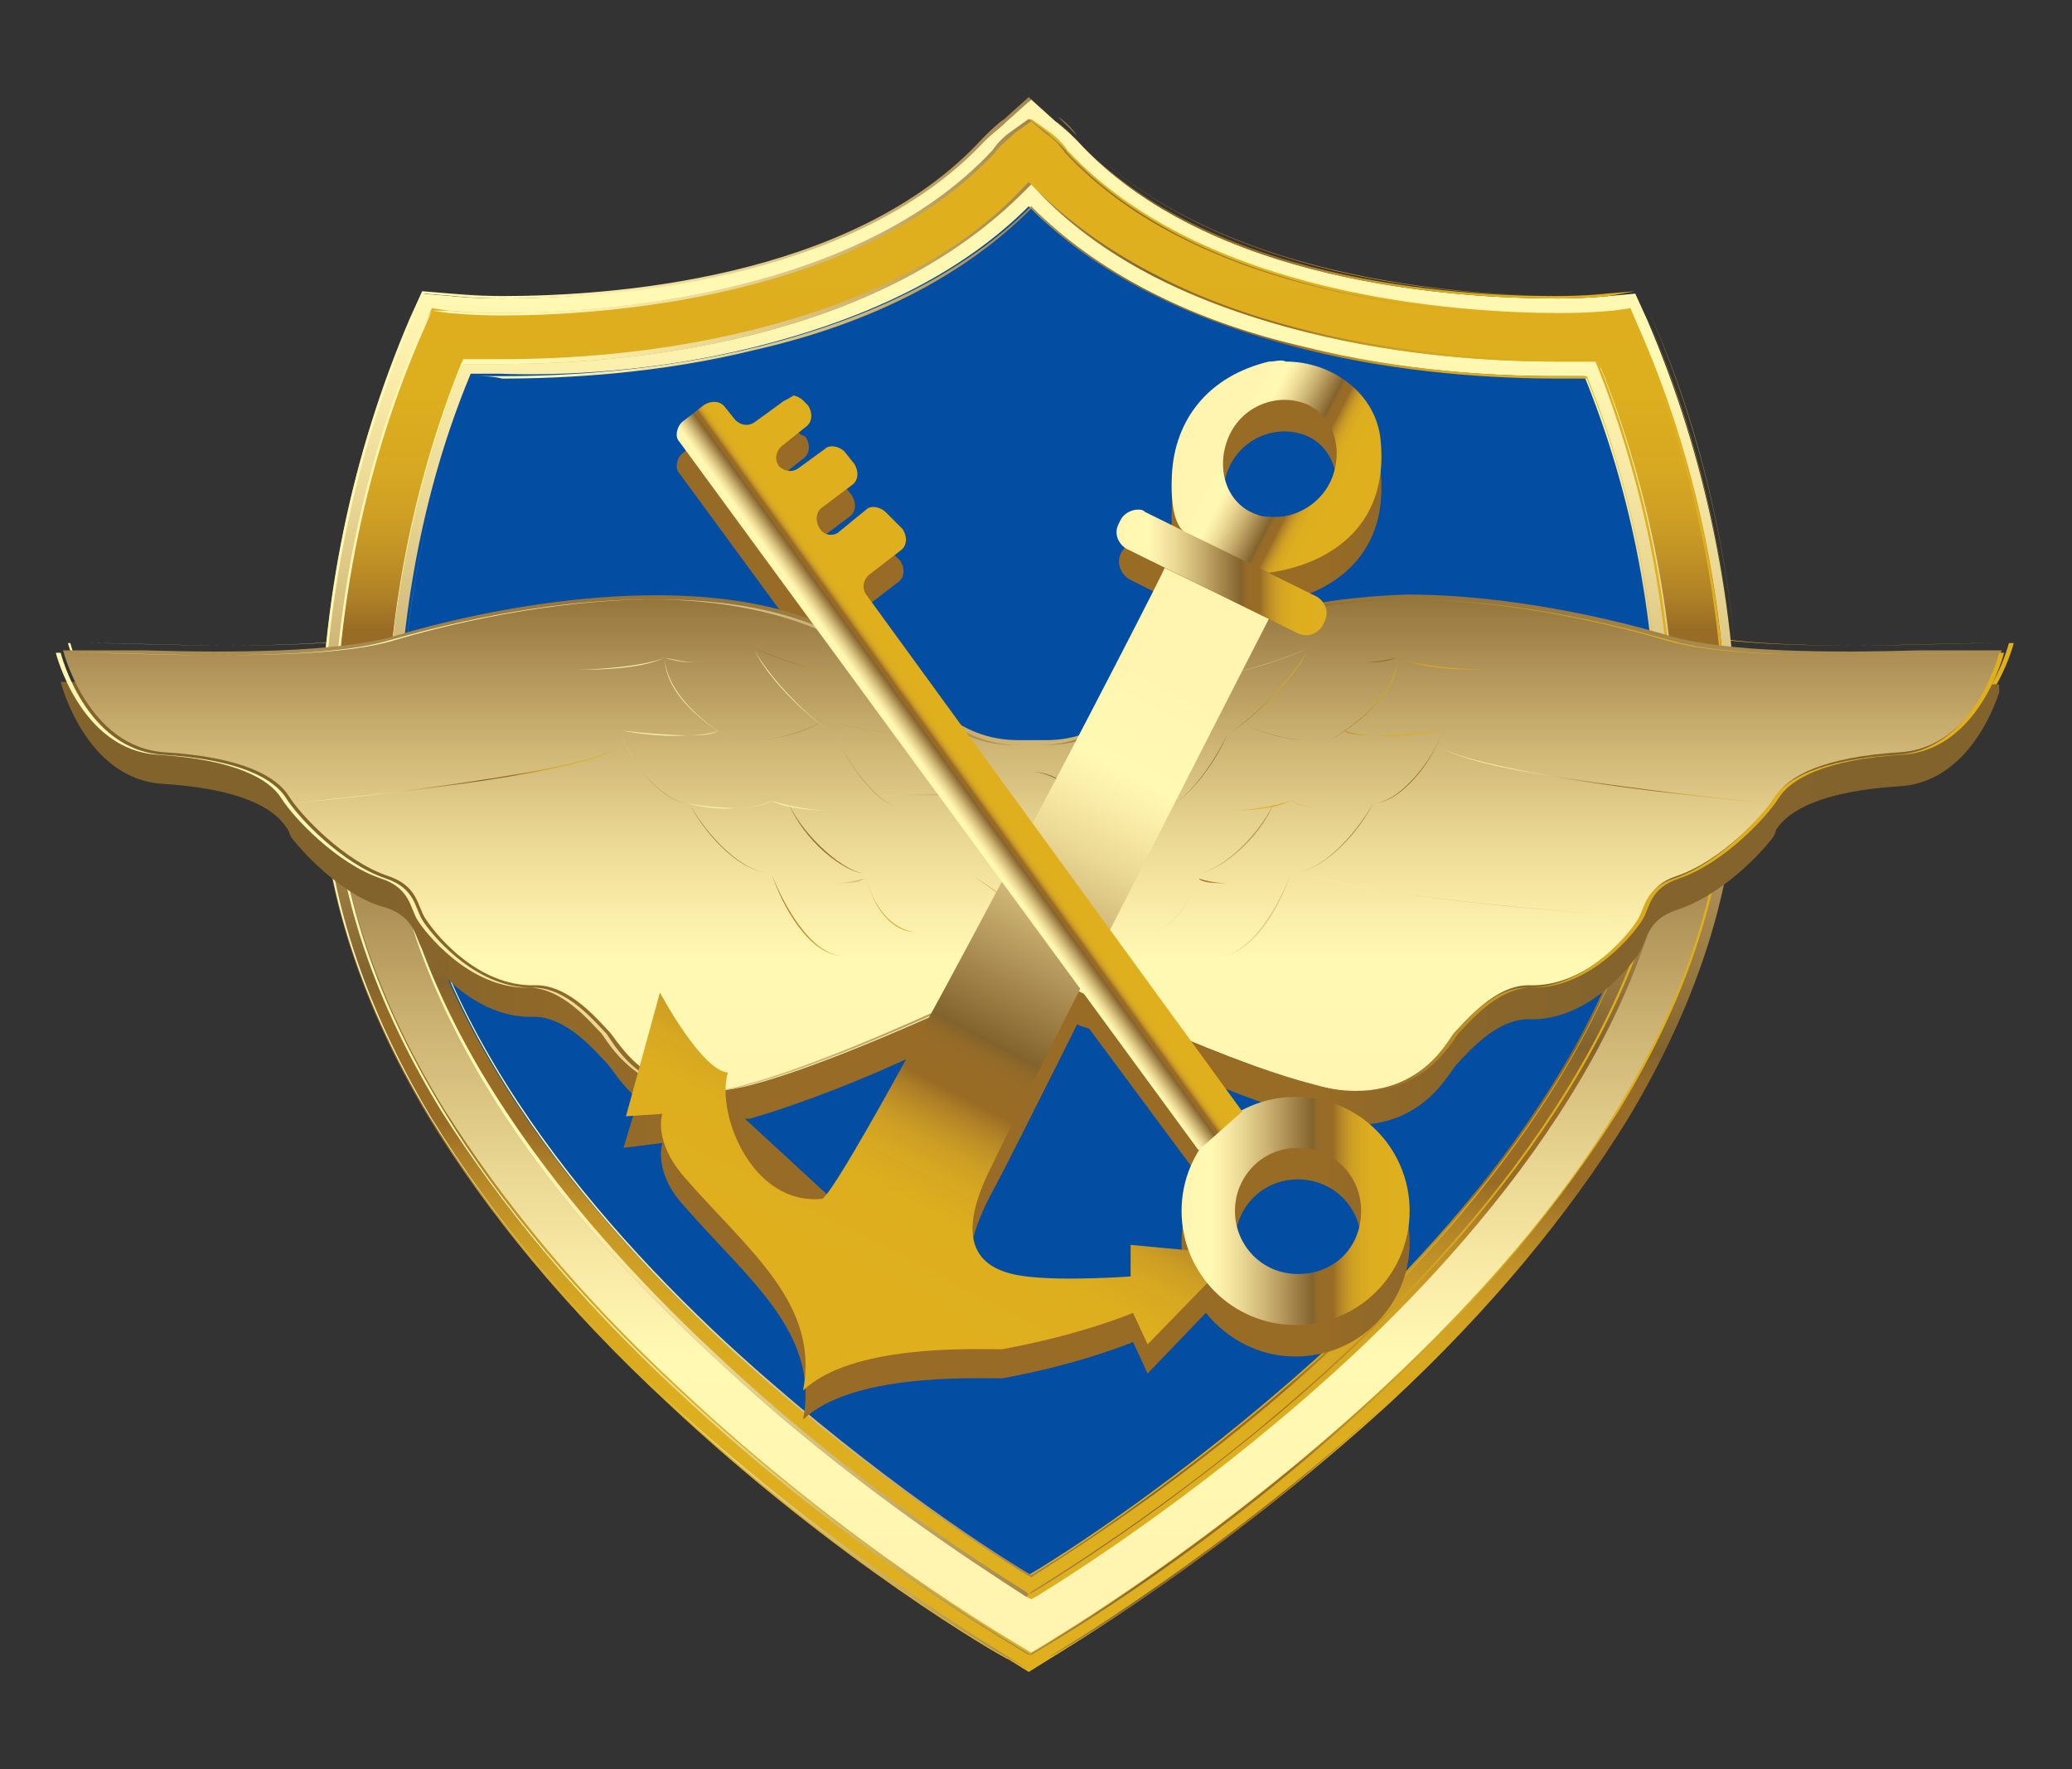 <?xml version="1.0" encoding="utf-8"?>
<!-- Generator: Adobe Illustrator 18.0.0, SVG Export Plug-In . SVG Version: 6.00 Build 0)  -->
<!DOCTYPE svg PUBLIC "-//W3C//DTD SVG 1.1//EN" "http://www.w3.org/Graphics/SVG/1.1/DTD/svg11.dtd">
<svg version="1.1" id="Layer_1" xmlns="http://www.w3.org/2000/svg" xmlns:xlink="http://www.w3.org/1999/xlink" x="0px" y="0px"
	 viewBox="19.7 10.1 85.4 72.9" enable-background="new 19.7 10.1 85.4 72.9" xml:space="preserve">
<rect x="19.7" y="10.1" width="85.4" height="72.9" fill="#333333" stroke="none"/>
<g>
	<g>
		
			<linearGradient id="SVGID_1_" gradientUnits="userSpaceOnUse" x1="-757.776" y1="-1571.921" x2="-756.777" y2="-1571.921" gradientTransform="matrix(58.11 0 0 58.11 44068.043 91390.914)">
			<stop  offset="0" style="stop-color:#FFF5B1"/>
			<stop  offset="1.320000e-002" style="stop-color:#FFF6B2"/>
			<stop  offset="0.14" style="stop-color:#FFF9B3"/>
			<stop  offset="0.197" style="stop-color:#FAECA8"/>
			<stop  offset="0.279" style="stop-color:#E9D693"/>
			<stop  offset="0.378" style="stop-color:#CDB474"/>
			<stop  offset="0.488" style="stop-color:#A7894F"/>
			<stop  offset="0.584" style="stop-color:#83632C"/>
			<stop  offset="0.591" style="stop-color:#8A662A"/>
			<stop  offset="0.604" style="stop-color:#936A28"/>
			<stop  offset="0.623" style="stop-color:#986C26"/>
			<stop  offset="0.674" style="stop-color:#996C25"/>
			<stop  offset="0.695" style="stop-color:#AC7E27"/>
			<stop  offset="0.722" style="stop-color:#BE8F26"/>
			<stop  offset="0.753" style="stop-color:#CD9E24"/>
			<stop  offset="0.792" style="stop-color:#D7A821"/>
			<stop  offset="0.847" style="stop-color:#DDAE1E"/>
			<stop  offset="1" style="stop-color:#DFAF1E"/>
		</linearGradient>
		<path fill="url(#SVGID_1_)" d="M62.5,78.1L62.5,78.1l-0.7-0.4c-0.3-0.2-7.1-4.1-14-10.6c-4.1-3.8-7.4-7.7-9.7-11.6
			c-3-4.9-4.5-9.8-4.5-14.5c0-6.3,1.3-12.6,3.7-18l0.4-0.9l0.9,0.1c0,0,0.8,0.1,2.2,0.1c4.2,0,14.5-0.6,20.1-6.6
			c0.3-0.3,0.5-0.5,0.8-0.8l0.8-0.7l0.8,0.7c0.3,0.2,0.6,0.5,0.8,0.8c5.5,5.9,15.9,6.6,20.1,6.6c1.3,0,2.2-0.1,2.2-0.1l0.9-0.1
			l0.4,0.9c2.4,5.5,3.7,11.7,3.7,18c0,4.7-1.5,9.6-4.5,14.5c-2.4,3.9-5.6,7.8-9.7,11.6c-6.9,6.5-13.7,10.4-14,10.6L62.5,78.1
			L62.5,78.1L62.5,78.1l0.7-0.4c0.3-0.2,7.1-4.1,14-10.6c4.1-3.8,7.4-7.7,9.7-11.6c3-4.9,4.5-9.8,4.5-14.5c0-6.3-1.3-12.6-3.7-18
			l-0.4-0.9l-0.9,0.1c0,0-0.8,0.1-2.2,0.1c-4.2,0-14.5-0.6-20.1-6.6c-0.3-0.3-0.5-0.5-0.8-0.8l-0.8-0.7l-0.8,0.7
			c-0.3,0.2-0.6,0.5-0.8,0.8c-5.5,5.9-15.9,6.6-20.1,6.6c-1.3,0-2.2-0.1-2.2-0.1l-0.9-0.1L37.3,23c-2.4,5.5-3.7,11.7-3.7,18
			c0,4.7,1.5,9.6,4.5,14.5c2.4,3.9,5.6,7.8,9.7,11.6c6.9,6.5,13.7,10.4,14,10.6L62.5,78.1L62.5,78.1z M39.3,24.9L39.3,24.9
			c-2,4.9-3.1,10.5-3.1,16.1c0,9.7,7.3,18.5,13.4,24.2c5.5,5.1,11,8.7,12.9,9.8c1.9-1.2,7.4-4.7,12.9-9.9
			c6.1-5.7,13.3-14.5,13.3-24.2c0-5.6-1.1-11.2-3.1-16.1c-0.4,0-0.9,0-1.4,0c-2.5,0-6.4-0.2-10.4-1.2c-4.8-1.2-8.7-3.2-11.4-6
			c-2.7,2.8-6.5,4.8-11.4,6c-4,1-7.9,1.2-10.4,1.2C40.2,24.9,39.7,24.9,39.3,24.9L39.3,24.9L39.3,24.9c0.4,0,0.9,0,1.4,0
			c2.5,0,6.4-0.2,10.4-1.2c4.8-1.2,8.7-3.2,11.4-6c2.7,2.8,6.5,4.8,11.4,6c4,1,7.9,1.2,10.4,1.2c0.6,0,1,0,1.4,0
			c2,4.9,3.1,10.5,3.1,16.1c0,9.7-7.3,18.5-13.3,24.2c-5.5,5.1-11.1,8.7-12.9,9.9c-1.9-1.2-7.4-4.7-12.9-9.8
			C43.5,59.5,36.2,50.7,36.2,41C36.2,35.4,37.3,29.8,39.3,24.9L39.3,24.9z"/>
		
			<linearGradient id="SVGID_2_" gradientUnits="userSpaceOnUse" x1="-761.129" y1="-1581.658" x2="-760.129" y2="-1581.658" gradientTransform="matrix(80.555 0 0 80.555 61334.727 127454.305)">
			<stop  offset="0" style="stop-color:#FFF5B1"/>
			<stop  offset="1.320000e-002" style="stop-color:#FFF6B2"/>
			<stop  offset="0.14" style="stop-color:#FFF9B3"/>
			<stop  offset="0.197" style="stop-color:#FAECA8"/>
			<stop  offset="0.279" style="stop-color:#E9D693"/>
			<stop  offset="0.378" style="stop-color:#CDB474"/>
			<stop  offset="0.488" style="stop-color:#A7894F"/>
			<stop  offset="0.584" style="stop-color:#83632C"/>
			<stop  offset="0.591" style="stop-color:#8A662A"/>
			<stop  offset="0.604" style="stop-color:#936A28"/>
			<stop  offset="0.623" style="stop-color:#986C26"/>
			<stop  offset="0.674" style="stop-color:#996C25"/>
			<stop  offset="0.695" style="stop-color:#AC7E27"/>
			<stop  offset="0.722" style="stop-color:#BE8F26"/>
			<stop  offset="0.753" style="stop-color:#CD9E24"/>
			<stop  offset="0.792" style="stop-color:#D7A821"/>
			<stop  offset="0.847" style="stop-color:#DDAE1E"/>
			<stop  offset="1" style="stop-color:#DFAF1E"/>
		</linearGradient>
		<path fill="url(#SVGID_2_)" d="M63.1,49.9L63.1,49.9c0,0,6.9,3.4,11,4.5c0.7,0.2,1.3,0.3,1.8,0.3c2.8,0,3.8-2,4.1-2.4
			c0.4-0.4,1.6-1.9,3-1.9c0,0,0.1,0,0.1,0c2.4,0,4.2-2.3,4.5-2.8c0.3-0.5,0.3-1.3,1.5-1.7c1.8-0.6,3.6-2.5,4.1-3.3
			c0.5-0.8,1.9-1.6,5.1-1.8c3.2-0.2,4.2-4.2,4.2-4.2c-0.3,0-0.5,0-0.9,0c-1.4,0-3.5,0.1-5.5,0.1c-2.8,0-5.6-0.1-7.3-0.6
			c-2-0.6-6.4-1.7-10.8-1.7c-2.8,0-5.6,0.4-7.9,1.7c-3.4,2.5-4.5,4.3-7.1,4.3H62c-2.6,0-3.7-1.7-7.1-4.3c-2.3-1.2-5.1-1.7-7.9-1.7
			c-4.4,0-8.7,1.1-10.8,1.7c-1.7,0.5-4.6,0.6-7.3,0.6c-2.1,0-4.1-0.1-5.5-0.1c-0.3,0-0.6,0-0.9,0c0,0,1,4,4.2,4.2
			c3.2,0.2,4.6,1,5.1,1.8c0.5,0.8,2.3,2.7,4.1,3.3c1.2,0.4,1.2,1.2,1.5,1.7c0.3,0.5,2.1,2.8,4.5,2.8c0,0,0.1,0,0.1,0
			c1.4,0,2.6,1.5,3,1.9c0.3,0.4,1.4,2.4,4.1,2.4c0.5,0,1.1-0.1,1.8-0.3c4.1-1.1,11-4.5,11-4.5s0.2-0.1,0.5-0.1
			C62.7,49.7,62.9,49.8,63.1,49.9L63.1,49.9L63.1,49.9c-0.2-0.1-0.4-0.1-0.6-0.1c-0.3,0-0.5,0.1-0.5,0.1s-6.9,3.4-11,4.5
			c-0.7,0.2-1.3,0.3-1.8,0.3c-2.8,0-3.8-2-4.1-2.4c-0.4-0.4-1.6-1.9-3-1.9c0,0-0.1,0-0.1,0c-2.4,0-4.2-2.3-4.5-2.8
			c-0.3-0.5-0.3-1.3-1.5-1.7c-1.8-0.6-3.6-2.5-4.1-3.3c-0.5-0.8-1.9-1.6-5.1-1.8s-4.2-4.2-4.2-4.2c0.3,0,0.5,0,0.9,0
			c1.5,0,3.5,0.1,5.5,0.1c2.8,0,5.6-0.1,7.3-0.6c2-0.6,6.4-1.7,10.8-1.7c2.8,0,5.6,0.4,7.9,1.7c3.4,2.5,4.5,4.3,7.1,4.3h1.1
			c2.6,0,3.7-1.7,7.1-4.3c2.3-1.2,5.1-1.7,7.9-1.7c4.4,0,8.7,1.1,10.8,1.7c1.7,0.5,4.6,0.6,7.3,0.6c2.1,0,4.1-0.1,5.5-0.1
			c0.3,0,0.6,0,0.9,0c0,0-1,4-4.2,4.2c-3.2,0.2-4.6,1-5.1,1.8c-0.5,0.8-2.3,2.7-4.1,3.3C88,46.2,88,47,87.6,47.5
			c-0.3,0.5-2.1,2.8-4.5,2.8c0,0-0.1,0-0.1,0c-1.4,0-2.6,1.5-3,1.9c-0.3,0.4-1.4,2.4-4.1,2.4c-0.5,0-1.1-0.1-1.8-0.3
			C70,53.3,63.1,49.9,63.1,49.9L63.1,49.9z"/>
		
			<linearGradient id="SVGID_3_" gradientUnits="userSpaceOnUse" x1="-713.411" y1="-1443.076" x2="-712.411" y2="-1443.076" gradientTransform="matrix(12.399 0 0 12.399 8893.763 17951.109)">
			<stop  offset="0" style="stop-color:#FFF5B1"/>
			<stop  offset="1.320000e-002" style="stop-color:#FFF6B2"/>
			<stop  offset="0.14" style="stop-color:#FFF9B3"/>
			<stop  offset="0.197" style="stop-color:#FAECA8"/>
			<stop  offset="0.279" style="stop-color:#E9D693"/>
			<stop  offset="0.378" style="stop-color:#CDB474"/>
			<stop  offset="0.488" style="stop-color:#A7894F"/>
			<stop  offset="0.584" style="stop-color:#83632C"/>
			<stop  offset="0.591" style="stop-color:#8A662A"/>
			<stop  offset="0.604" style="stop-color:#936A28"/>
			<stop  offset="0.623" style="stop-color:#986C26"/>
			<stop  offset="0.674" style="stop-color:#996C25"/>
			<stop  offset="0.695" style="stop-color:#AC7E27"/>
			<stop  offset="0.722" style="stop-color:#BE8F26"/>
			<stop  offset="0.753" style="stop-color:#CD9E24"/>
			<stop  offset="0.792" style="stop-color:#D7A821"/>
			<stop  offset="0.847" style="stop-color:#DDAE1E"/>
			<stop  offset="1" style="stop-color:#DFAF1E"/>
		</linearGradient>
		<path fill="url(#SVGID_3_)" d="M48.1,52c0,0,0,0.1,0,0.3c0,0.8,0.1,2.8,1.4,4.7c1.7,2.4,5.4,6.3,5.4,6.3l5.2-2.2l0,0l-5.2,2.2
			c0,0-3.7-3.9-5.4-6.3c-1.3-1.9-1.4-4-1.4-4.7C48.1,52.1,48.1,52,48.1,52L48.1,52z"/>
		
			<linearGradient id="SVGID_4_" gradientUnits="userSpaceOnUse" x1="-724.327" y1="-1474.771" x2="-723.327" y2="-1474.771" gradientTransform="matrix(15.375 0 0 15.375 11191.681 22737.56)">
			<stop  offset="0" style="stop-color:#FFF5B1"/>
			<stop  offset="1.320000e-002" style="stop-color:#FFF6B2"/>
			<stop  offset="0.14" style="stop-color:#FFF9B3"/>
			<stop  offset="0.197" style="stop-color:#FAECA8"/>
			<stop  offset="0.279" style="stop-color:#E9D693"/>
			<stop  offset="0.378" style="stop-color:#CDB474"/>
			<stop  offset="0.488" style="stop-color:#A7894F"/>
			<stop  offset="0.584" style="stop-color:#83632C"/>
			<stop  offset="0.591" style="stop-color:#8A662A"/>
			<stop  offset="0.604" style="stop-color:#936A28"/>
			<stop  offset="0.623" style="stop-color:#986C26"/>
			<stop  offset="0.674" style="stop-color:#996C25"/>
			<stop  offset="0.695" style="stop-color:#AC7E27"/>
			<stop  offset="0.722" style="stop-color:#BE8F26"/>
			<stop  offset="0.753" style="stop-color:#CD9E24"/>
			<stop  offset="0.792" style="stop-color:#D7A821"/>
			<stop  offset="0.847" style="stop-color:#DDAE1E"/>
			<stop  offset="1" style="stop-color:#DFAF1E"/>
		</linearGradient>
		<path fill="url(#SVGID_4_)" d="M54.9,63.4c0,0,1.4,0.1,3.5,0.1c3.5,0,8.8-0.3,11.7-2.2l0,0c-3,1.9-8.2,2.2-11.7,2.2
			C56.3,63.5,54.9,63.4,54.9,63.4L54.9,63.4z"/>
		
			<linearGradient id="SVGID_5_" gradientUnits="userSpaceOnUse" x1="-727.763" y1="-1484.766" x2="-726.763" y2="-1484.766" gradientTransform="matrix(16.632 0 0 16.632 12157.543 24742.74)">
			<stop  offset="0" style="stop-color:#FFF5B1"/>
			<stop  offset="1.320000e-002" style="stop-color:#FFF6B2"/>
			<stop  offset="0.14" style="stop-color:#FFF9B3"/>
			<stop  offset="0.197" style="stop-color:#FAECA8"/>
			<stop  offset="0.279" style="stop-color:#E9D693"/>
			<stop  offset="0.378" style="stop-color:#CDB474"/>
			<stop  offset="0.488" style="stop-color:#A7894F"/>
			<stop  offset="0.584" style="stop-color:#83632C"/>
			<stop  offset="0.591" style="stop-color:#8A662A"/>
			<stop  offset="0.604" style="stop-color:#936A28"/>
			<stop  offset="0.623" style="stop-color:#986C26"/>
			<stop  offset="0.674" style="stop-color:#996C25"/>
			<stop  offset="0.695" style="stop-color:#AC7E27"/>
			<stop  offset="0.722" style="stop-color:#BE8F26"/>
			<stop  offset="0.753" style="stop-color:#CD9E24"/>
			<stop  offset="0.792" style="stop-color:#D7A821"/>
			<stop  offset="0.847" style="stop-color:#DDAE1E"/>
			<stop  offset="1" style="stop-color:#DFAF1E"/>
		</linearGradient>
		<polygon fill="url(#SVGID_5_)" points="53.9,59.1 54.9,63.4 70.1,34 70.1,34 54.9,63.4 		"/>
	</g>
	<path fill="#034EA2" d="M86.1,24c0,0-15.7,1.3-23.3-6.9c-0.2-0.2-0.5-0.5-0.7-0.7c-0.2,0.2-0.5,0.4-0.7,0.7
		C53.8,25.3,38.1,24,38.1,24c-2.3,5.2-3.6,11.1-3.6,17.5c0,19.7,27.6,35.6,27.6,35.6s27.6-15.9,27.6-35.6
		C89.7,35.2,88.4,29.2,86.1,24"/>
	<g>
		<g>
			<defs>
				<path id="SVGID_6_" d="M50.8,24.1c4.8-1.2,8.7-3.2,11.4-6c2.7,2.8,6.5,4.8,11.4,6c4,1,7.9,1.2,10.4,1.2c0.6,0,1,0,1.4,0
					c2,4.9,3.1,10.5,3.1,16.1c0,9.7-7.3,18.5-13.3,24.2c-5.5,5.1-11.1,8.7-12.9,9.9c-1.9-1.2-7.4-4.7-12.9-9.8
					c-6.1-5.7-13.4-14.5-13.4-24.2c0-5.6,1.1-11.2,3.1-16.1c0.4,0,0.9,0,1.4,0C42.9,25.3,46.8,25.1,50.8,24.1 M61.3,15.3
					c-0.3,0.2-0.6,0.5-0.8,0.8c-5.5,5.9-15.9,6.6-20.1,6.6c-1.3,0-2.2-0.1-2.2-0.1l-0.9-0.1l-0.4,0.9c-2.4,5.5-3.7,11.7-3.7,18
					c0,4.7,1.5,9.6,4.5,14.5c2.3,3.9,5.6,7.8,9.7,11.6c6.9,6.5,13.7,10.4,14,10.6l0.7,0.4l0.7-0.4c0.3-0.2,7.1-4.1,14-10.6
					c4.1-3.8,7.4-7.7,9.7-11.6c3-4.9,4.5-9.8,4.5-14.5c0-6.3-1.3-12.6-3.7-18L87,22.5L86,22.6c0,0-0.8,0.1-2.2,0.1
					c-4.2,0-14.5-0.6-20.1-6.6c-0.3-0.3-0.5-0.5-0.8-0.8l-0.8-0.7L61.3,15.3z"/>
			</defs>
			<clipPath id="SVGID_7_">
				<use xlink:href="#SVGID_6_"  overflow="visible"/>
			</clipPath>
			
				<linearGradient id="SVGID_8_" gradientUnits="userSpaceOnUse" x1="-805.701" y1="-1594.525" x2="-804.701" y2="-1594.525" gradientTransform="matrix(0 -56.605 56.605 0 90319.906 -45533.258)">
				<stop  offset="0" style="stop-color:#FFF5B1"/>
				<stop  offset="1.320000e-002" style="stop-color:#FFF6B2"/>
				<stop  offset="0.14" style="stop-color:#FFF9B3"/>
				<stop  offset="0.197" style="stop-color:#FAECA8"/>
				<stop  offset="0.279" style="stop-color:#E9D693"/>
				<stop  offset="0.378" style="stop-color:#CDB474"/>
				<stop  offset="0.488" style="stop-color:#A7894F"/>
				<stop  offset="0.584" style="stop-color:#83632C"/>
				<stop  offset="0.591" style="stop-color:#8A662A"/>
				<stop  offset="0.604" style="stop-color:#936A28"/>
				<stop  offset="0.623" style="stop-color:#986C26"/>
				<stop  offset="0.674" style="stop-color:#996C25"/>
				<stop  offset="0.695" style="stop-color:#AC7E27"/>
				<stop  offset="0.722" style="stop-color:#BE8F26"/>
				<stop  offset="0.753" style="stop-color:#CD9E24"/>
				<stop  offset="0.792" style="stop-color:#D7A821"/>
				<stop  offset="0.847" style="stop-color:#DDAE1E"/>
				<stop  offset="1" style="stop-color:#DFAF1E"/>
			</linearGradient>
			<rect x="33.2" y="14.6" clip-path="url(#SVGID_7_)" fill="url(#SVGID_8_)" width="57.8" height="63.9"/>
		</g>
	</g>
	<g>
		<g>
			<defs>
				<path id="SVGID_9_" d="M50.8,24.4c4.8-1.2,8.6-3.1,11.3-5.8c2.7,2.7,6.5,4.7,11.3,5.8c4,1,7.9,1.2,10.4,1.2c0.4,0,0.8,0,1.2,0
					c2,4.9,3,10.3,3,15.8c0,9.6-7.2,18.3-13.2,23.9c-5.3,4.9-10.5,8.4-12.7,9.7c-2.2-1.3-7.4-4.8-12.7-9.7
					c-6.1-5.7-13.3-14.4-13.3-24c0-5.5,1-11,3-15.8c0.4,0,0.8,0,1.2,0C42.9,25.6,46.8,25.4,50.8,24.4 M61.9,18
					c-2.7,2.7-6.4,4.7-11.2,5.9c-4,1-7.8,1.2-10.3,1.2c-0.5,0-1,0-1.4,0l-0.2,0l-0.1,0.2c-2,5-3.1,10.6-3.1,16.3
					c0,9.8,7.3,18.7,13.5,24.4c5.4,5.1,10.9,8.6,12.9,9.9l0.2,0.1l0.2-0.1c2.1-1.3,7.5-4.8,13-9.9c6.1-5.7,13.4-14.6,13.4-24.4
					c0-5.7-1.1-11.3-3.1-16.3L85.5,25l-0.2,0c-0.5,0-0.9,0-1.4,0c-2.5,0-6.3-0.2-10.3-1.2c-4.8-1.2-8.6-3.1-11.2-5.9l-0.2-0.2
					L61.9,18z M60.7,16.3c0.2-0.3,0.5-0.5,0.8-0.8l0.7-0.5l0.7,0.5c0.3,0.2,0.6,0.5,0.8,0.8c5.6,6,16.1,6.7,20.3,6.7
					c1.3,0,2.1-0.1,2.2-0.1l0.7-0.1l0.3,0.7c2.4,5.4,3.7,11.6,3.7,17.9c0,4.7-1.5,9.5-4.5,14.4c-2.3,3.8-5.6,7.7-9.7,11.5
					c-6.9,6.4-13.7,10.4-14,10.6l-0.5,0.3l-0.5-0.3c-0.3-0.2-7.1-4.1-14-10.6c-4.1-3.8-7.3-7.7-9.7-11.5c-3-4.9-4.5-9.7-4.5-14.4
					c0-6.3,1.3-12.5,3.7-17.9l0.3-0.7l0.7,0.1c0.1,0,0.9,0.1,2.2,0.1C44.6,23,55.1,22.3,60.7,16.3 M61.1,15.1
					c-0.3,0.3-0.6,0.5-0.9,0.8c-5.5,5.8-15.7,6.5-19.8,6.5c-1.3,0-2.1-0.1-2.1-0.1l-1.2-0.1l-0.5,1.1c-2.4,5.5-3.7,11.8-3.7,18.2
					c0,4.8,1.5,9.7,4.5,14.7c2.4,3.9,5.6,7.8,9.8,11.7c6.9,6.5,13.8,10.5,14.1,10.6l0.8,0.5l0.8-0.5c0.3-0.2,7.1-4.2,14.1-10.6
					c4.1-3.8,7.4-7.8,9.8-11.7c3-5,4.5-9.9,4.5-14.7c0-6.4-1.3-12.6-3.7-18.2l-0.5-1.1L86,22.3c0,0-0.9,0.1-2.1,0.1
					c-4.1,0-14.4-0.6-19.8-6.5c-0.3-0.3-0.6-0.6-0.9-0.8l-1-0.9L61.1,15.1z"/>
			</defs>
			<clipPath id="SVGID_10_">
				<use xlink:href="#SVGID_9_"  overflow="visible"/>
			</clipPath>
			
				<linearGradient id="SVGID_11_" gradientUnits="userSpaceOnUse" x1="-739.168" y1="-1619.877" x2="-738.168" y2="-1619.877" gradientTransform="matrix(-4.503 64.388 -64.388 -4.503 -107564.672 40314.621)">
				<stop  offset="0" style="stop-color:#FFF5B1"/>
				<stop  offset="1.320000e-002" style="stop-color:#FFF6B2"/>
				<stop  offset="0.14" style="stop-color:#FFF9B3"/>
				<stop  offset="0.197" style="stop-color:#FAECA8"/>
				<stop  offset="0.279" style="stop-color:#E9D693"/>
				<stop  offset="0.378" style="stop-color:#CDB474"/>
				<stop  offset="0.488" style="stop-color:#A7894F"/>
				<stop  offset="0.584" style="stop-color:#83632C"/>
				<stop  offset="0.591" style="stop-color:#8A662A"/>
				<stop  offset="0.604" style="stop-color:#936A28"/>
				<stop  offset="0.623" style="stop-color:#986C26"/>
				<stop  offset="0.674" style="stop-color:#996C25"/>
				<stop  offset="0.695" style="stop-color:#AC7E27"/>
				<stop  offset="0.722" style="stop-color:#BE8F26"/>
				<stop  offset="0.753" style="stop-color:#CD9E24"/>
				<stop  offset="0.792" style="stop-color:#D7A821"/>
				<stop  offset="0.847" style="stop-color:#DDAE1E"/>
				<stop  offset="1" style="stop-color:#DFAF1E"/>
			</linearGradient>
			<polygon clip-path="url(#SVGID_10_)" fill="url(#SVGID_11_)" points="95.8,14.5 91.1,83 28.4,78.6 33.2,10.1 			"/>
		</g>
	</g>
	
		<linearGradient id="SVGID_12_" gradientUnits="userSpaceOnUse" x1="-757.909" y1="-1572.28" x2="-756.909" y2="-1572.28" gradientTransform="matrix(58.727 0 0 58.727 44542.855 92382.648)">
		<stop  offset="0" style="stop-color:#FFF5B1"/>
		<stop  offset="1.320000e-002" style="stop-color:#FFF6B2"/>
		<stop  offset="0.14" style="stop-color:#FFF9B3"/>
		<stop  offset="0.197" style="stop-color:#FAECA8"/>
		<stop  offset="0.279" style="stop-color:#E9D693"/>
		<stop  offset="0.378" style="stop-color:#CDB474"/>
		<stop  offset="0.488" style="stop-color:#A7894F"/>
		<stop  offset="0.584" style="stop-color:#83632C"/>
		<stop  offset="0.591" style="stop-color:#8A662A"/>
		<stop  offset="0.604" style="stop-color:#936A28"/>
		<stop  offset="0.623" style="stop-color:#986C26"/>
		<stop  offset="0.674" style="stop-color:#996C25"/>
		<stop  offset="0.695" style="stop-color:#AC7E27"/>
		<stop  offset="0.722" style="stop-color:#BE8F26"/>
		<stop  offset="0.753" style="stop-color:#CD9E24"/>
		<stop  offset="0.792" style="stop-color:#D7A821"/>
		<stop  offset="0.847" style="stop-color:#DDAE1E"/>
		<stop  offset="1" style="stop-color:#DFAF1E"/>
	</linearGradient>
	<path fill="url(#SVGID_12_)" d="M62.1,78.9L62.1,78.9l-0.8-0.5c-0.3-0.2-7.1-4.2-14.1-10.6c-4.1-3.8-7.4-7.8-9.8-11.7
		c-3-5-4.5-9.9-4.5-14.7c0-6.4,1.3-12.6,3.7-18.2l0.5-1.1l1.2,0.1c0.1,0,0.9,0.1,2.1,0.1c4.2,0,14.4-0.6,19.8-6.5
		c0.3-0.3,0.6-0.6,0.9-0.8l1-0.9l1,0.9c0.3,0.3,0.6,0.5,0.9,0.8c5.5,5.9,15.7,6.5,19.8,6.5c1.3,0,2.1-0.1,2.1-0.1l1.2-0.1l0.5,1.1
		c2.4,5.5,3.7,11.8,3.7,18.2c0,4.8-1.5,9.7-4.5,14.7C84.4,60,81.1,64,77,67.8c-6.9,6.5-13.8,10.5-14.1,10.6L62.1,78.9L62.1,78.9
		L62.1,78.9l0.8-0.5c0.3-0.2,7.1-4.2,14.1-10.6c4.1-3.8,7.4-7.8,9.8-11.7c3-5,4.5-9.9,4.5-14.7c0-6.4-1.3-12.6-3.7-18.2l-0.5-1.1
		L86,22.3c0,0-0.9,0.1-2.1,0.1c-4.2,0-14.4-0.6-19.8-6.5c-0.3-0.3-0.6-0.6-0.9-0.8l-1-0.9l-1,0.9c-0.3,0.3-0.6,0.5-0.9,0.8
		c-5.5,5.9-15.7,6.5-19.8,6.5c-1.3,0-2.1-0.1-2.1-0.1l-1.2-0.1l-0.5,1.1c-2.4,5.5-3.7,11.8-3.7,18.2c0,4.8,1.5,9.7,4.5,14.7
		c2.4,3.9,5.6,7.8,9.8,11.7c6.9,6.5,13.8,10.5,14.1,10.6L62.1,78.9L62.1,78.9z M37.5,22.9L37.5,22.9l-0.3,0.7
		c-2.4,5.4-3.7,11.6-3.7,17.9c0,4.7,1.5,9.5,4.5,14.4c2.3,3.8,5.6,7.7,9.7,11.5c6.9,6.4,13.7,10.4,14,10.6l0.5,0.3l0.5-0.3
		c0.3-0.2,7.1-4.1,14-10.6c4.1-3.8,7.3-7.7,9.7-11.5c3-4.9,4.5-9.7,4.5-14.4c0-6.3-1.3-12.5-3.7-17.9l-0.3-0.7l-0.7,0.1
		c-0.1,0-0.9,0.1-2.2,0.1c-4.2,0-14.7-0.7-20.3-6.7c-0.2-0.3-0.5-0.5-0.8-0.8L62.1,15l-0.7,0.5c-0.3,0.2-0.6,0.5-0.8,0.8
		c-5.6,6-16.1,6.7-20.3,6.7c-1.3,0-2.1-0.1-2.2-0.1L37.5,22.9L37.5,22.9L37.5,22.9l0.7,0.1c0.1,0,0.9,0.1,2.2,0.1
		c4.2,0,14.7-0.7,20.3-6.7c0.2-0.3,0.5-0.5,0.8-0.8l0.7-0.5l0.6,0.5c0.3,0.2,0.6,0.5,0.8,0.8c5.6,6,16.1,6.7,20.3,6.7
		c1.3,0,2.1-0.1,2.2-0.1l0.7-0.1l0.3,0.7c2.4,5.4,3.7,11.6,3.7,17.9c0,4.7-1.5,9.5-4.5,14.4c-2.3,3.8-5.6,7.7-9.7,11.5
		c-6.9,6.4-13.7,10.4-14,10.6l-0.5,0.3l-0.5-0.3c-0.3-0.2-7.1-4.1-14-10.6c-4.1-3.8-7.3-7.7-9.7-11.5c-3-4.9-4.5-9.7-4.5-14.4
		c0-6.3,1.3-12.5,3.7-17.9L37.5,22.9L37.5,22.9z M62.1,75.8L62.1,75.8L62,75.7c-2.1-1.3-7.5-4.8-12.9-9.9
		c-6.1-5.7-13.5-14.6-13.5-24.4c0-5.7,1.1-11.3,3.1-16.3l0.1-0.2l0.2,0c0.4,0,0.9,0,1.4,0c2.5,0,6.3-0.2,10.3-1.2
		c4.8-1.2,8.6-3.1,11.2-5.9l0.2-0.2l0.2,0.2c2.7,2.7,6.4,4.7,11.2,5.9c4,1,7.8,1.2,10.3,1.2c0.5,0,1,0,1.4,0l0.2,0l0.1,0.2
		c2,5,3.1,10.6,3.1,16.3c0,9.8-7.3,18.7-13.4,24.4c-5.4,5.1-10.9,8.6-13,9.9L62.1,75.8L62.1,75.8L62.1,75.8l0.2-0.1
		c2.1-1.3,7.5-4.8,13-9.9c6.1-5.7,13.4-14.6,13.4-24.4c0-5.7-1.1-11.3-3.1-16.3L85.5,25l-0.2,0c-0.4,0-0.9,0-1.4,0
		c-2.5,0-6.3-0.2-10.3-1.2c-4.8-1.2-8.6-3.1-11.2-5.9l-0.2-0.2L61.9,18c-2.7,2.7-6.4,4.7-11.2,5.9c-4,1-7.8,1.2-10.3,1.2
		c-0.5,0-1,0-1.4,0l-0.2,0l-0.1,0.2c-2,5-3.1,10.6-3.1,16.3c0,9.8,7.3,18.7,13.5,24.4c5.4,5.1,10.9,8.6,12.9,9.9L62.1,75.8
		L62.1,75.8z M39.2,25.6L39.2,25.6c-2,4.9-3,10.3-3,15.8c0,9.6,7.2,18.3,13.3,24c5.3,4.9,10.5,8.4,12.7,9.7
		c2.2-1.4,7.5-4.8,12.7-9.7c6-5.6,13.2-14.4,13.2-23.9c0-5.5-1-11-3-15.8c-0.4,0-0.8,0-1.2,0c-2.5,0-6.4-0.2-10.4-1.2
		c-4.8-1.2-8.6-3.1-11.3-5.8c-2.7,2.7-6.5,4.7-11.3,5.8c-4,1-7.9,1.2-10.5,1.2C40,25.6,39.6,25.6,39.2,25.6L39.2,25.6L39.2,25.6
		c0.4,0,0.8,0,1.2,0c2.5,0,6.4-0.2,10.5-1.2c4.8-1.2,8.6-3.1,11.3-5.8c2.7,2.7,6.5,4.7,11.3,5.8c4,1,7.9,1.2,10.4,1.2
		c0.4,0,0.8,0,1.2,0c2,4.9,3,10.3,3,15.8c0,9.6-7.2,18.3-13.2,23.9c-5.3,4.9-10.5,8.4-12.7,9.7c-2.2-1.3-7.4-4.8-12.7-9.7
		c-6.1-5.7-13.3-14.4-13.3-24C36.2,35.9,37.2,30.5,39.2,25.6L39.2,25.6z"/>
	<g>
		<g>
			<defs>
				<path id="SVGID_13_" d="M70.6,61.3c0-1.4,1.1-2.6,2.6-2.6c1.4,0,2.6,1.1,2.6,2.6s-1.1,2.6-2.6,2.6
					C71.7,63.8,70.6,62.7,70.6,61.3 M50.4,56.2l0.2,0c2.1-0.6,4.9-1.7,7.2-2.8l0.1-0.1c-1,1.8-1.9,3.5-2.6,4.8l-1.1,1.6L50.4,56.2z
					 M61.9,64c-1.7-0.2-3.2-1.1-1.4-4.6c0.6-1.1,2-3.9,3.6-7.1c0.1,0.1,0.3,0.1,0.5,0.2l4.6,6.2l0,0c-0.5,0.7-0.8,1.6-0.8,2.6
					c0,0.6,0.1,1.1,0.3,1.6l-2.4-0.2v0.8l-4,0.6C62.1,64,62,64,61.9,64 M71.5,32.6c-1.2-0.4-1.7-1.8-1.2-3.1
					c0.5-1.3,1.9-1.9,3.1-1.5c1.2,0.4,1.7,1.8,1.2,3.1c-0.4,1-1.4,1.6-2.3,1.6C72,32.7,71.7,32.7,71.5,32.6 M72,26.3
					c-2.5,0.6-3.9,2.4-4,4.7c-0.1,2,0.5,2.3,0.5,2.3l2.9,1.4L67,32.5c-0.4-0.2-0.9,0-1.1,0.4c-0.2,0.4,0,0.9,0.4,1.1l5.6,2.8l0,0
					l-4.1-2c0,0-1.5,3-3.6,6.9l0,0h0c-0.2,0.1-0.4,0.1-0.6,0.1l-0.1,0c-0.2,0-0.4,0-0.7,0h-1.1c-0.2,0-0.5,0-0.7,0l-0.1,0
					c-0.2,0-0.4-0.1-0.6-0.1h0c-0.2-0.1-0.4-0.1-0.6-0.2l-0.1,0l-0.2-0.1l-4.1-5.5c-0.2-0.3-0.1-0.6,0.1-0.8l1.3-1
					c0.3-0.2,0.3-0.6,0.1-0.9l-0.7-0.7c-0.2-0.2-0.6-0.3-0.8-0.1l-1.1,0.9c-0.2,0.2-0.6,0.2-0.8-0.1c-0.2-0.3-0.2-0.7,0.1-0.9
					l1.2-0.9c0.3-0.2,0.3-0.6,0.1-0.9l-0.4-0.5c-0.2-0.2-0.6-0.3-0.8-0.1l-1.1,0.8c-0.3,0.2-0.6,0.1-0.8-0.1l0,0
					c-0.2-0.3-0.1-0.6,0.1-0.8l1-0.8c0.3-0.2,0.3-0.6,0.1-0.9L52.7,28c-0.2-0.2-0.6-0.3-0.8-0.1l-1.1,0.8C50.6,29,50.2,29,50,28.7
					l-0.4-0.5c-0.2-0.3-0.6-0.3-0.9-0.1l-0.9,0.7c-0.2,0.2-0.3,0.6-0.1,0.8l5.5,7.5c-1.1-0.4-2.3-0.7-3.5-0.9l-0.1,0l0,0
					C48.7,36,47.9,36,47,36c-0.2,0-0.3,0-0.5,0c-0.3,0-0.5,0-0.8,0c-0.2,0-0.5,0-0.7,0c-0.2,0-0.4,0-0.5,0l-0.1,0
					c-0.2,0-0.3,0-0.5,0c-0.2,0-0.5,0-0.7,0.1c-0.2,0-0.4,0-0.6,0.1c-0.2,0-0.4,0.1-0.6,0.1c-0.2,0-0.4,0.1-0.6,0.1
					c-0.2,0-0.3,0-0.5,0.1c-0.2,0-0.4,0.1-0.7,0.1l-0.1,0l0,0l0,0l0,0c-1.8,0.3-3.2,0.7-4.2,1c-2.4,0.7-6.8,0.6-10.3,0.6
					c-1.3,0-2.5,0-3.4,0c0,0,1,4,4.2,4.2c3.2,0.2,4.6,1,5.1,1.8c0.1,0.1,0.1,0.2,0.2,0.4c0.7,0.9,2.3,2.5,3.9,2.9
					c1.2,0.4,1.2,1.2,1.5,1.7c0.3,0.5,2.1,2.9,4.6,2.8c1.4,0,2.6,1.5,3,1.9c0.2,0.2,0.6,0.9,1.3,1.5l-0.6,2l1.6-0.2
					c0,0-0.4,1.2,0.9,2.6c2.6,3,5.6,5.2,4.9,8.8c2-1.9,6.9-1.7,8.2-1.7c3.3-0.6,5.4-1.5,5.4-1.5l0.6,1.3l2.4-2.5
					c0.9,1.1,2.2,1.8,3.7,1.8c2.6,0,4.7-2.1,4.7-4.7s-2.1-4.7-4.7-4.7c-0.8,0-1.5,0.2-2.1,0.5l-1.9-2.6c1.6,0.7,3.3,1.3,4.7,1.7
					c4.1,1.1,5.5-1.7,5.9-2.2c0.4-0.4,1.6-1.9,3-1.9c2.5,0.1,4.3-2.3,4.6-2.8c0.3-0.5,0.3-1.3,1.5-1.7c1.6-0.5,3.2-2,3.9-2.9
					c0.1-0.1,0.2-0.3,0.2-0.4c0.5-0.8,1.9-1.6,5.1-1.8c3.2-0.2,4.2-4.2,4.2-4.2c-0.8,0-2,0-3.4,0c-3.5,0.1-7.9,0.1-10.3-0.6
					c-0.9-0.3-2.4-0.7-4.2-1l0,0l0,0h0l0,0l-0.1,0c-0.2,0-0.4-0.1-0.7-0.1c-0.2,0-0.3-0.1-0.5-0.1c-0.2,0-0.4-0.1-0.6-0.1
					c-0.2,0-0.4-0.1-0.6-0.1c-0.2,0-0.4,0-0.6-0.1c-0.2,0-0.5,0-0.7-0.1c-0.2,0-0.3,0-0.5,0l-0.1,0c-0.2,0-0.4,0-0.5,0
					c-0.2,0-0.5,0-0.7,0c-0.3,0-0.5,0-0.8,0c-0.2,0-0.3,0-0.5,0c-0.9,0-1.8,0.1-2.6,0.2l0,0l-0.1,0c-0.1,0-0.3,0-0.4,0.1
					C74.2,36.1,74.1,36,74,36L72,35c2.2-0.3,5-1.7,4.6-5.5c-0.2-1.9-2-3.2-3.9-3.2C72.5,26.2,72.3,26.3,72,26.3"/>
			</defs>
			<clipPath id="SVGID_14_">
				<use xlink:href="#SVGID_13_"  overflow="visible"/>
			</clipPath>
			
				<linearGradient id="SVGID_15_" gradientUnits="userSpaceOnUse" x1="-761.065" y1="-1581.454" x2="-760.065" y2="-1581.454" gradientTransform="matrix(79.921 0 0 79.921 60847.688 126439.664)">
				<stop  offset="0" style="stop-color:#83632C"/>
				<stop  offset="0.164" style="stop-color:#83632C"/>
				<stop  offset="0.202" style="stop-color:#8A662A"/>
				<stop  offset="0.272" style="stop-color:#936A28"/>
				<stop  offset="0.37" style="stop-color:#986C26"/>
				<stop  offset="0.643" style="stop-color:#996C25"/>
				<stop  offset="0.671" style="stop-color:#926928"/>
				<stop  offset="0.723" style="stop-color:#89662B"/>
				<stop  offset="0.797" style="stop-color:#84642C"/>
				<stop  offset="1" style="stop-color:#83632C"/>
			</linearGradient>
			<rect x="22.2" y="26.2" clip-path="url(#SVGID_14_)" fill="url(#SVGID_15_)" width="79.9" height="42.5"/>
		</g>
	</g>
	<g>
		<g>
			<defs>
				<path id="SVGID_16_" d="M69.9,36.3c-3.4,2.5-4.5,4.3-7.1,4.3h-1.1c-2.6,0-3.7-1.7-7.1-4.3c-5.8-3.2-15.3-1-18.6,0
					c-2.4,0.7-6.9,0.7-10.3,0.6c-1.3,0-2.5,0-3.4,0c0,0,1,4,4.2,4.2c3.2,0.2,4.6,1,5.1,1.8c0.5,0.8,2.3,2.7,4.1,3.3
					c1.2,0.4,1.2,1.2,1.5,1.7c0.3,0.5,2.1,2.9,4.6,2.8c1.4,0,2.6,1.5,3,1.9c0.4,0.4,1.8,3.3,5.9,2.2c4.1-1.1,11-4.5,11-4.5
					s0.4-0.3,1.1,0c0,0,6.9,3.4,11,4.5c4.1,1.1,5.5-1.7,5.9-2.2c0.4-0.4,1.6-1.9,3-1.9c2.5,0.1,4.3-2.3,4.6-2.8
					c0.3-0.5,0.3-1.3,1.5-1.7c1.8-0.6,3.6-2.5,4.1-3.3c0.5-0.8,1.9-1.6,5.1-1.8c3.2-0.2,4.2-4.2,4.2-4.2c-0.8,0-2,0-3.4,0
					c-3.5,0.1-7.9,0.1-10.3-0.6c-2-0.6-6.4-1.7-10.8-1.7C74.9,34.7,72.1,35.1,69.9,36.3"/>
			</defs>
			<clipPath id="SVGID_17_">
				<use xlink:href="#SVGID_16_"  overflow="visible"/>
			</clipPath>
			
				<linearGradient id="SVGID_18_" gradientUnits="userSpaceOnUse" x1="-823.821" y1="-1587.913" x2="-822.82" y2="-1587.913" gradientTransform="matrix(0.232 -37.533 37.533 0.232 59853.133 -30497.641)">
				<stop  offset="0" style="stop-color:#FFF5B1"/>
				<stop  offset="1.320000e-002" style="stop-color:#FFF6B2"/>
				<stop  offset="0.14" style="stop-color:#FFF9B3"/>
				<stop  offset="0.197" style="stop-color:#FAECA8"/>
				<stop  offset="0.279" style="stop-color:#E9D693"/>
				<stop  offset="0.378" style="stop-color:#CDB474"/>
				<stop  offset="0.488" style="stop-color:#A7894F"/>
				<stop  offset="0.584" style="stop-color:#83632C"/>
				<stop  offset="0.591" style="stop-color:#8A662A"/>
				<stop  offset="0.604" style="stop-color:#936A28"/>
				<stop  offset="0.623" style="stop-color:#986C26"/>
				<stop  offset="0.674" style="stop-color:#996C25"/>
				<stop  offset="0.695" style="stop-color:#AC7E27"/>
				<stop  offset="0.722" style="stop-color:#BE8F26"/>
				<stop  offset="0.753" style="stop-color:#CD9E24"/>
				<stop  offset="0.792" style="stop-color:#D7A821"/>
				<stop  offset="0.847" style="stop-color:#DDAE1E"/>
				<stop  offset="1" style="stop-color:#DFAF1E"/>
			</linearGradient>
			<polygon clip-path="url(#SVGID_17_)" fill="url(#SVGID_18_)" points="22.1,55.9 22.2,32.6 102.3,33.1 102.2,56.4 			"/>
		</g>
	</g>
	
		<linearGradient id="SVGID_19_" gradientUnits="userSpaceOnUse" x1="-761.106" y1="-1581.574" x2="-760.107" y2="-1581.574" gradientTransform="matrix(80.301 0 0 80.301 61139.969 127047.484)">
		<stop  offset="0" style="stop-color:#FFF5B1"/>
		<stop  offset="1.320000e-002" style="stop-color:#FFF6B2"/>
		<stop  offset="0.14" style="stop-color:#FFF9B3"/>
		<stop  offset="0.197" style="stop-color:#FAECA8"/>
		<stop  offset="0.279" style="stop-color:#E9D693"/>
		<stop  offset="0.378" style="stop-color:#CDB474"/>
		<stop  offset="0.488" style="stop-color:#A7894F"/>
		<stop  offset="0.584" style="stop-color:#83632C"/>
		<stop  offset="0.591" style="stop-color:#8A662A"/>
		<stop  offset="0.604" style="stop-color:#936A28"/>
		<stop  offset="0.623" style="stop-color:#986C26"/>
		<stop  offset="0.674" style="stop-color:#996C25"/>
		<stop  offset="0.695" style="stop-color:#AC7E27"/>
		<stop  offset="0.722" style="stop-color:#BE8F26"/>
		<stop  offset="0.753" style="stop-color:#CD9E24"/>
		<stop  offset="0.792" style="stop-color:#D7A821"/>
		<stop  offset="0.847" style="stop-color:#DDAE1E"/>
		<stop  offset="1" style="stop-color:#DFAF1E"/>
	</linearGradient>
	<path fill="url(#SVGID_19_)" d="M62.7,50.3L62.7,50.3c0,0,6.9,3.4,11,4.5c0.7,0.2,1.3,0.3,1.8,0.3c2.8,0,3.8-2,4.1-2.4
		c0.4-0.4,1.6-1.9,3-1.9c0,0,0.1,0,0.1,0c2.4,0,4.2-2.3,4.5-2.8c0.3-0.5,0.3-1.3,1.5-1.7c1.8-0.6,3.6-2.5,4.1-3.3s1.9-1.6,5.1-1.8
		s4.2-4.2,4.2-4.2c-0.3,0-0.5,0-0.9,0c-1.5,0-3.5,0.1-5.5,0.1c-2.8,0-5.6-0.1-7.3-0.6c-2-0.6-6.4-1.7-10.8-1.7
		c-2.8,0-5.6,0.4-7.9,1.7c-3.4,2.5-4.5,4.3-7.1,4.3h-1.1c-2.6,0-3.7-1.7-7.1-4.3c-2.3-1.2-5.1-1.7-7.9-1.7c-4.4,0-8.7,1.1-10.8,1.7
		c-1.7,0.5-4.6,0.6-7.3,0.6c-2.1,0-4.1-0.1-5.5-0.1c-0.3,0-0.6,0-0.9,0c0,0,1,4,4.2,4.2c3.2,0.2,4.6,1,5.1,1.8
		c0.5,0.8,2.3,2.7,4.1,3.3c1.2,0.4,1.2,1.2,1.5,1.7c0.3,0.5,2.1,2.8,4.5,2.8c0,0,0.1,0,0.1,0c1.4,0,2.6,1.5,3,1.9
		c0.3,0.4,1.4,2.4,4.1,2.4c0.5,0,1.1-0.1,1.8-0.3c4.1-1.1,11-4.5,11-4.5s0.2-0.1,0.5-0.1C62.3,50.2,62.5,50.2,62.7,50.3L62.7,50.3
		L62.7,50.3c-0.2-0.1-0.4-0.1-0.6-0.1c-0.3,0-0.5,0.1-0.5,0.1s-6.9,3.4-11,4.5c-0.7,0.2-1.3,0.3-1.8,0.3c-2.8,0-3.8-2-4.1-2.4
		c-0.4-0.4-1.6-1.9-3-1.9c0,0-0.1,0-0.1,0c-2.4,0-4.2-2.3-4.5-2.8c-0.3-0.5-0.3-1.3-1.5-1.7c-1.8-0.6-3.6-2.5-4.1-3.3
		c-0.5-0.8-1.9-1.6-5.1-1.8s-4.2-4.2-4.2-4.2c0.3,0,0.5,0,0.9,0c1.5,0,3.5,0.1,5.5,0.1c2.8,0,5.6-0.1,7.3-0.6
		c2-0.6,6.4-1.7,10.8-1.7c2.8,0,5.6,0.4,7.9,1.7c3.4,2.5,4.5,4.3,7.1,4.3h1.1c2.6,0,3.7-1.7,7.1-4.3c2.3-1.2,5.1-1.7,7.9-1.7
		c4.4,0,8.7,1.1,10.8,1.7c1.7,0.5,4.6,0.6,7.3,0.6c2.1,0,4.1-0.1,5.5-0.1c0.3,0,0.6,0,0.9,0c0,0-1,4-4.2,4.2c-3.2,0.2-4.6,1-5.1,1.8
		c-0.5,0.8-2.3,2.7-4.1,3.3c-1.2,0.4-1.2,1.2-1.5,1.7c-0.3,0.5-2.1,2.8-4.5,2.8c0,0-0.1,0-0.1,0c-1.4,0-2.6,1.5-3,1.9
		c-0.3,0.4-1.4,2.4-4.1,2.4c-0.5,0-1.1-0.1-1.8-0.3C69.6,53.7,62.7,50.3,62.7,50.3L62.7,50.3z"/>
	
		<linearGradient id="SVGID_20_" gradientUnits="userSpaceOnUse" x1="-718.705" y1="-1458.334" x2="-717.705" y2="-1458.334" gradientTransform="matrix(13.677 0 0 13.677 9861.29 19987.445)">
		<stop  offset="0" style="stop-color:#FFF5B1"/>
		<stop  offset="1.320000e-002" style="stop-color:#FFF6B2"/>
		<stop  offset="0.14" style="stop-color:#FFF9B3"/>
		<stop  offset="0.197" style="stop-color:#FAECA8"/>
		<stop  offset="0.279" style="stop-color:#E9D693"/>
		<stop  offset="0.378" style="stop-color:#CDB474"/>
		<stop  offset="0.488" style="stop-color:#A7894F"/>
		<stop  offset="0.584" style="stop-color:#83632C"/>
		<stop  offset="0.591" style="stop-color:#8A662A"/>
		<stop  offset="0.604" style="stop-color:#936A28"/>
		<stop  offset="0.623" style="stop-color:#986C26"/>
		<stop  offset="0.674" style="stop-color:#996C25"/>
		<stop  offset="0.695" style="stop-color:#AC7E27"/>
		<stop  offset="0.722" style="stop-color:#BE8F26"/>
		<stop  offset="0.753" style="stop-color:#CD9E24"/>
		<stop  offset="0.792" style="stop-color:#D7A821"/>
		<stop  offset="0.847" style="stop-color:#DDAE1E"/>
		<stop  offset="1" style="stop-color:#DFAF1E"/>
	</linearGradient>
	<path fill="url(#SVGID_20_)" d="M31.7,43.2c0,0,11.6-1.1,13.5-2.3l0,0C43.3,42.2,31.7,43.2,31.7,43.2L31.7,43.2z"/>
	
		<linearGradient id="SVGID_21_" gradientUnits="userSpaceOnUse" x1="-718.97" y1="-1459.109" x2="-717.97" y2="-1459.109" gradientTransform="matrix(13.748 0 0 13.748 9921.884 20107.57)">
		<stop  offset="0" style="stop-color:#FFF5B1"/>
		<stop  offset="1.320000e-002" style="stop-color:#FFF6B2"/>
		<stop  offset="0.14" style="stop-color:#FFF9B3"/>
		<stop  offset="0.197" style="stop-color:#FAECA8"/>
		<stop  offset="0.279" style="stop-color:#E9D693"/>
		<stop  offset="0.378" style="stop-color:#CDB474"/>
		<stop  offset="0.488" style="stop-color:#A7894F"/>
		<stop  offset="0.584" style="stop-color:#83632C"/>
		<stop  offset="0.591" style="stop-color:#8A662A"/>
		<stop  offset="0.604" style="stop-color:#936A28"/>
		<stop  offset="0.623" style="stop-color:#986C26"/>
		<stop  offset="0.674" style="stop-color:#996C25"/>
		<stop  offset="0.695" style="stop-color:#AC7E27"/>
		<stop  offset="0.722" style="stop-color:#BE8F26"/>
		<stop  offset="0.753" style="stop-color:#CD9E24"/>
		<stop  offset="0.792" style="stop-color:#D7A821"/>
		<stop  offset="0.847" style="stop-color:#DDAE1E"/>
		<stop  offset="1" style="stop-color:#DFAF1E"/>
	</linearGradient>
	<path fill="url(#SVGID_21_)" d="M37.1,47.9c0,0,11.6-0.8,13.6-1.8l0,0C48.7,47.1,37.1,47.9,37.1,47.9L37.1,47.9z"/>
	
		<linearGradient id="SVGID_22_" gradientUnits="userSpaceOnUse" x1="-703.781" y1="-1414.963" x2="-702.781" y2="-1414.963" gradientTransform="matrix(10.586 0 0 10.586 7494.484 15029.56)">
		<stop  offset="0" style="stop-color:#FFF5B1"/>
		<stop  offset="1.320000e-002" style="stop-color:#FFF6B2"/>
		<stop  offset="0.14" style="stop-color:#FFF9B3"/>
		<stop  offset="0.197" style="stop-color:#FAECA8"/>
		<stop  offset="0.279" style="stop-color:#E9D693"/>
		<stop  offset="0.378" style="stop-color:#CDB474"/>
		<stop  offset="0.488" style="stop-color:#A7894F"/>
		<stop  offset="0.584" style="stop-color:#83632C"/>
		<stop  offset="0.591" style="stop-color:#8A662A"/>
		<stop  offset="0.604" style="stop-color:#936A28"/>
		<stop  offset="0.623" style="stop-color:#986C26"/>
		<stop  offset="0.674" style="stop-color:#996C25"/>
		<stop  offset="0.695" style="stop-color:#AC7E27"/>
		<stop  offset="0.722" style="stop-color:#BE8F26"/>
		<stop  offset="0.753" style="stop-color:#CD9E24"/>
		<stop  offset="0.792" style="stop-color:#D7A821"/>
		<stop  offset="0.847" style="stop-color:#DDAE1E"/>
		<stop  offset="1" style="stop-color:#DFAF1E"/>
	</linearGradient>
	<path fill="url(#SVGID_22_)" d="M44.4,52.3c0,0,8.2-0.5,10.4-2.5l0,0C52.6,51.8,44.4,52.3,44.4,52.3L44.4,52.3z"/>
	
		<linearGradient id="SVGID_23_" gradientUnits="userSpaceOnUse" x1="-731.077" y1="-1494.297" x2="-730.078" y2="-1494.297" gradientTransform="matrix(18.046 0 0 18.046 13232.725 27009.363)">
		<stop  offset="0" style="stop-color:#FFF5B1"/>
		<stop  offset="1.320000e-002" style="stop-color:#FFF6B2"/>
		<stop  offset="0.14" style="stop-color:#FFF9B3"/>
		<stop  offset="0.197" style="stop-color:#FAECA8"/>
		<stop  offset="0.279" style="stop-color:#E9D693"/>
		<stop  offset="0.378" style="stop-color:#CDB474"/>
		<stop  offset="0.488" style="stop-color:#A7894F"/>
		<stop  offset="0.584" style="stop-color:#83632C"/>
		<stop  offset="0.591" style="stop-color:#8A662A"/>
		<stop  offset="0.604" style="stop-color:#936A28"/>
		<stop  offset="0.623" style="stop-color:#986C26"/>
		<stop  offset="0.674" style="stop-color:#996C25"/>
		<stop  offset="0.695" style="stop-color:#AC7E27"/>
		<stop  offset="0.722" style="stop-color:#BE8F26"/>
		<stop  offset="0.753" style="stop-color:#CD9E24"/>
		<stop  offset="0.792" style="stop-color:#D7A821"/>
		<stop  offset="0.847" style="stop-color:#DDAE1E"/>
		<stop  offset="1" style="stop-color:#DFAF1E"/>
	</linearGradient>
	<path fill="url(#SVGID_23_)" d="M40.1,35.3c0,0,1.7,2.4,3,2.4c0.5,1.3,1.8,2.5,2.2,2.5c0,0.7,1.5,3,2.8,3c0.5,0.9,1.9,2.8,3.4,2.9
		c0.4,1.1,1.6,3.4,3,3.4c0,0,0,0,0.1,0c0.9,0.7,2.4,2.7,3.2,2.7c0.1,0,0.1,0,0.2,0l0,0c-0.1,0-0.1,0-0.2,0c-0.8,0-2.3-2-3.2-2.7
		c0,0,0,0-0.1,0c-1.5,0-2.6-2.2-3-3.4c-1.5-0.1-2.9-1.9-3.4-2.9c-1.2,0-2.8-2.3-2.8-3c-0.4,0-1.7-1.2-2.2-2.5
		C41.8,37.7,40.1,35.3,40.1,35.3L40.1,35.3z"/>
	
		<linearGradient id="SVGID_24_" gradientUnits="userSpaceOnUse" x1="-725.646" y1="-1478.502" x2="-724.646" y2="-1478.502" gradientTransform="matrix(15.826 0 0 15.826 11528.472 23441.49)">
		<stop  offset="0" style="stop-color:#FFF5B1"/>
		<stop  offset="1.320000e-002" style="stop-color:#FFF6B2"/>
		<stop  offset="0.14" style="stop-color:#FFF9B3"/>
		<stop  offset="0.197" style="stop-color:#FAECA8"/>
		<stop  offset="0.279" style="stop-color:#E9D693"/>
		<stop  offset="0.378" style="stop-color:#CDB474"/>
		<stop  offset="0.488" style="stop-color:#A7894F"/>
		<stop  offset="0.584" style="stop-color:#83632C"/>
		<stop  offset="0.591" style="stop-color:#8A662A"/>
		<stop  offset="0.604" style="stop-color:#936A28"/>
		<stop  offset="0.623" style="stop-color:#986C26"/>
		<stop  offset="0.674" style="stop-color:#996C25"/>
		<stop  offset="0.695" style="stop-color:#AC7E27"/>
		<stop  offset="0.722" style="stop-color:#BE8F26"/>
		<stop  offset="0.753" style="stop-color:#CD9E24"/>
		<stop  offset="0.792" style="stop-color:#D7A821"/>
		<stop  offset="0.847" style="stop-color:#DDAE1E"/>
		<stop  offset="1" style="stop-color:#DFAF1E"/>
	</linearGradient>
	<path fill="url(#SVGID_24_)" d="M44.4,34.8c0,0,1.6,2.5,2.6,2.5c0,0,0.1,0,0.1,0c0.1,1.9,2.8,3.3,2.8,3.3s0.9,2.6,2.1,2.6
		c0.1,0,0.1,0,0.2,0c0.6,1.5,2.3,2.9,3.2,2.9c0.1,1,0.9,2.4,2,2.4c0,0,2.5,0.4,2.5,1.2l0,0c0-0.8-2.5-1.2-2.5-1.2
		c-1.1-0.1-1.9-1.4-2-2.4c-0.8,0-2.5-1.4-3.2-2.9c-0.1,0-0.1,0-0.2,0c-1.2,0-2.1-2.6-2.1-2.6s-2.6-1.4-2.8-3.3c0,0-0.1,0-0.1,0
		C46,37.3,44.4,34.8,44.4,34.8L44.4,34.8z"/>
	
		<linearGradient id="SVGID_25_" gradientUnits="userSpaceOnUse" x1="-718.457" y1="-1457.612" x2="-717.457" y2="-1457.612" gradientTransform="matrix(13.611 0 0 13.611 9822.061 19877.164)">
		<stop  offset="0" style="stop-color:#FFF5B1"/>
		<stop  offset="1.320000e-002" style="stop-color:#FFF6B2"/>
		<stop  offset="0.14" style="stop-color:#FFF9B3"/>
		<stop  offset="0.197" style="stop-color:#FAECA8"/>
		<stop  offset="0.279" style="stop-color:#E9D693"/>
		<stop  offset="0.378" style="stop-color:#CDB474"/>
		<stop  offset="0.488" style="stop-color:#A7894F"/>
		<stop  offset="0.584" style="stop-color:#83632C"/>
		<stop  offset="0.591" style="stop-color:#8A662A"/>
		<stop  offset="0.604" style="stop-color:#936A28"/>
		<stop  offset="0.623" style="stop-color:#986C26"/>
		<stop  offset="0.674" style="stop-color:#996C25"/>
		<stop  offset="0.695" style="stop-color:#AC7E27"/>
		<stop  offset="0.722" style="stop-color:#BE8F26"/>
		<stop  offset="0.753" style="stop-color:#CD9E24"/>
		<stop  offset="0.792" style="stop-color:#D7A821"/>
		<stop  offset="0.847" style="stop-color:#DDAE1E"/>
		<stop  offset="1" style="stop-color:#DFAF1E"/>
	</linearGradient>
	<path fill="url(#SVGID_25_)" d="M43.1,37.7c0,0,0.1,0,0.3,0c0.7,0,2.7,0,3.7-0.5c0.5,0.1,1,0.2,1.4,0.2c1.3,0,2.2-0.4,2.3-0.6
		c0.8,0.4,3.4,1.3,4.9,1.3c0.4,0,0.7-0.1,0.9-0.2l0,0c-0.2,0.1-0.5,0.2-0.9,0.2c-1.5,0-4.2-0.9-4.9-1.3c-0.1,0.2-1,0.6-2.3,0.6
		c-0.4,0-0.9,0-1.4-0.2c-1,0.4-3,0.5-3.7,0.5C43.2,37.7,43.1,37.7,43.1,37.7L43.1,37.7z"/>
	
		<linearGradient id="SVGID_26_" gradientUnits="userSpaceOnUse" x1="-719.644" y1="-1461.066" x2="-718.644" y2="-1461.066" gradientTransform="matrix(13.933 0 0 13.933 10071.951 20397.119)">
		<stop  offset="0" style="stop-color:#FFF5B1"/>
		<stop  offset="1.320000e-002" style="stop-color:#FFF6B2"/>
		<stop  offset="0.14" style="stop-color:#FFF9B3"/>
		<stop  offset="0.197" style="stop-color:#FAECA8"/>
		<stop  offset="0.279" style="stop-color:#E9D693"/>
		<stop  offset="0.378" style="stop-color:#CDB474"/>
		<stop  offset="0.488" style="stop-color:#A7894F"/>
		<stop  offset="0.584" style="stop-color:#83632C"/>
		<stop  offset="0.591" style="stop-color:#8A662A"/>
		<stop  offset="0.604" style="stop-color:#936A28"/>
		<stop  offset="0.623" style="stop-color:#986C26"/>
		<stop  offset="0.674" style="stop-color:#996C25"/>
		<stop  offset="0.695" style="stop-color:#AC7E27"/>
		<stop  offset="0.722" style="stop-color:#BE8F26"/>
		<stop  offset="0.753" style="stop-color:#CD9E24"/>
		<stop  offset="0.792" style="stop-color:#D7A821"/>
		<stop  offset="0.847" style="stop-color:#DDAE1E"/>
		<stop  offset="1" style="stop-color:#DFAF1E"/>
	</linearGradient>
	<path fill="url(#SVGID_26_)" d="M45.3,40.2c0,0,1.5,0.2,2.7,0.2c0.6,0,1.1-0.1,1.3-0.2c0.4,0.3,1,0.4,1.5,0.4
		c1.4,0,2.7-0.7,2.7-0.7c0,0,0,0,0,0c0,0,0,0,0.1,0c1,0,2.6,0.5,3.8,0.5c0.7,0,1.3-0.1,1.6-0.6l0,0c-0.3,0.4-0.9,0.6-1.6,0.6
		c-1.3,0-2.8-0.5-3.8-0.5c0,0,0,0-0.1,0c0,0,0,0,0,0c0,0-1.4,0.7-2.7,0.7c-0.5,0-1.1-0.1-1.5-0.4c-0.2,0.2-0.7,0.2-1.3,0.2
		C46.8,40.5,45.3,40.2,45.3,40.2L45.3,40.2z"/>
	
		<linearGradient id="SVGID_27_" gradientUnits="userSpaceOnUse" x1="-745.222" y1="-1535.407" x2="-744.222" y2="-1535.407" gradientTransform="matrix(28.427 0 0 28.427 21232.348 43689.668)">
		<stop  offset="0" style="stop-color:#FFF5B1"/>
		<stop  offset="1.320000e-002" style="stop-color:#FFF6B2"/>
		<stop  offset="0.14" style="stop-color:#FFF9B3"/>
		<stop  offset="0.197" style="stop-color:#FAECA8"/>
		<stop  offset="0.279" style="stop-color:#E9D693"/>
		<stop  offset="0.378" style="stop-color:#CDB474"/>
		<stop  offset="0.488" style="stop-color:#A7894F"/>
		<stop  offset="0.584" style="stop-color:#83632C"/>
		<stop  offset="0.591" style="stop-color:#8A662A"/>
		<stop  offset="0.604" style="stop-color:#936A28"/>
		<stop  offset="0.623" style="stop-color:#986C26"/>
		<stop  offset="0.674" style="stop-color:#996C25"/>
		<stop  offset="0.695" style="stop-color:#AC7E27"/>
		<stop  offset="0.722" style="stop-color:#BE8F26"/>
		<stop  offset="0.753" style="stop-color:#CD9E24"/>
		<stop  offset="0.792" style="stop-color:#D7A821"/>
		<stop  offset="0.847" style="stop-color:#DDAE1E"/>
		<stop  offset="1" style="stop-color:#DFAF1E"/>
	</linearGradient>
	<path fill="url(#SVGID_27_)" d="M48,43.2c0,0,1,0.2,2,0.2c0.6,0,1.1-0.1,1.5-0.3c0.6,0.3,1.6,0.4,2.5,0.4c0.9,0,1.7-0.2,2-0.6
		c1.5-0.2,4.4,0.1,4.8-0.5c0,0,0.6-0.5,1.4-0.5c0.4,0,0.9,0.1,1.4,0.5c0.6,0.4,3.3,0.4,4.8,0.5c0.3,0.4,1.1,0.6,2,0.6
		c0.9,0,1.9-0.2,2.5-0.4c0.3,0.2,0.9,0.3,1.5,0.3c1,0,2-0.2,2-0.2l0,0c0,0-1,0.2-2,0.2c-0.6,0-1.1-0.1-1.5-0.3
		c-0.6,0.3-1.6,0.4-2.5,0.4c-0.9,0-1.7-0.2-2-0.6c-1.5-0.2-4.2-0.1-4.8-0.5c-0.5-0.3-1-0.5-1.4-0.5c-0.8,0-1.4,0.5-1.4,0.5
		c-0.4,0.7-3.3,0.4-4.8,0.5c-0.3,0.4-1.1,0.6-2,0.6c-0.9,0-1.9-0.2-2.5-0.4c-0.3,0.2-0.9,0.3-1.5,0.3C49.1,43.5,48,43.2,48,43.2
		L48,43.2z"/>
	
		<linearGradient id="SVGID_28_" gradientUnits="userSpaceOnUse" x1="-705.441" y1="-1419.784" x2="-704.442" y2="-1419.784" gradientTransform="matrix(10.859 0 0 10.859 7711.619 15463.135)">
		<stop  offset="0" style="stop-color:#FFF5B1"/>
		<stop  offset="1.320000e-002" style="stop-color:#FFF6B2"/>
		<stop  offset="0.14" style="stop-color:#FFF9B3"/>
		<stop  offset="0.197" style="stop-color:#FAECA8"/>
		<stop  offset="0.279" style="stop-color:#E9D693"/>
		<stop  offset="0.378" style="stop-color:#CDB474"/>
		<stop  offset="0.488" style="stop-color:#A7894F"/>
		<stop  offset="0.584" style="stop-color:#83632C"/>
		<stop  offset="0.591" style="stop-color:#8A662A"/>
		<stop  offset="0.604" style="stop-color:#936A28"/>
		<stop  offset="0.623" style="stop-color:#986C26"/>
		<stop  offset="0.674" style="stop-color:#996C25"/>
		<stop  offset="0.695" style="stop-color:#AC7E27"/>
		<stop  offset="0.722" style="stop-color:#BE8F26"/>
		<stop  offset="0.753" style="stop-color:#CD9E24"/>
		<stop  offset="0.792" style="stop-color:#D7A821"/>
		<stop  offset="0.847" style="stop-color:#DDAE1E"/>
		<stop  offset="1" style="stop-color:#DFAF1E"/>
	</linearGradient>
	<path fill="url(#SVGID_28_)" d="M51.5,46.3c0,0,1.4,0.2,2.5,0.2c0.6,0,1.1,0,1.3-0.2c0.6,0.1,1.2,0.2,1.7,0.2
		c0.8,0,1.4-0.2,1.9-0.6c0.3,0,0.5,0,0.8,0c0.4,0,0.8,0,1,0c0.6,0,0.9,0,1.4-0.3l0,0c-0.5,0.2-0.9,0.3-1.4,0.3c-0.3,0-0.6,0-1,0
		c-0.2,0-0.5,0-0.8,0c-0.5,0.4-1.1,0.6-1.9,0.6c-0.5,0-1.1-0.1-1.7-0.2c-0.3,0.1-0.8,0.2-1.3,0.2C52.9,46.5,51.5,46.3,51.5,46.3
		L51.5,46.3z"/>
	
		<linearGradient id="SVGID_29_" gradientUnits="userSpaceOnUse" x1="-714.883" y1="-1447.233" x2="-713.883" y2="-1447.233" gradientTransform="matrix(12.725 0 0 12.725 9146.462 18458.791)">
		<stop  offset="0" style="stop-color:#FFF5B1"/>
		<stop  offset="1.320000e-002" style="stop-color:#FFF6B2"/>
		<stop  offset="0.14" style="stop-color:#FFF9B3"/>
		<stop  offset="0.197" style="stop-color:#FAECA8"/>
		<stop  offset="0.279" style="stop-color:#E9D693"/>
		<stop  offset="0.378" style="stop-color:#CDB474"/>
		<stop  offset="0.488" style="stop-color:#A7894F"/>
		<stop  offset="0.584" style="stop-color:#83632C"/>
		<stop  offset="0.591" style="stop-color:#8A662A"/>
		<stop  offset="0.604" style="stop-color:#936A28"/>
		<stop  offset="0.623" style="stop-color:#986C26"/>
		<stop  offset="0.674" style="stop-color:#996C25"/>
		<stop  offset="0.695" style="stop-color:#AC7E27"/>
		<stop  offset="0.722" style="stop-color:#BE8F26"/>
		<stop  offset="0.753" style="stop-color:#CD9E24"/>
		<stop  offset="0.792" style="stop-color:#D7A821"/>
		<stop  offset="0.847" style="stop-color:#DDAE1E"/>
		<stop  offset="1" style="stop-color:#DFAF1E"/>
	</linearGradient>
	<path fill="url(#SVGID_29_)" d="M54.8,49.8c0,0,2.9-1,2.9-1.1c0,0,0,0,0,0c1.5,0,2.4,0.3,3.1,0.3c0.4,0,0.7-0.1,0.9-0.3
		c0.1-0.1,0.2-0.2,0.2-0.4c0-0.9-2.1-2.1-2.1-2.1c-0.1,0-0.2,0-0.2,0c-1,0-2.5-2-2.8-2.9c0,0-0.1,0-0.1,0c-0.9,0-2.3-2.2-2.6-3
		c-0.3,0-2.4-1.8-3.3-3.4c-0.6-0.1-1.1-2-1.1-2l0,0c0,0,0.5,1.9,1.1,2c0.8,1.6,3,3.4,3.3,3.4c0.3,0.9,1.7,3,2.6,3c0,0,0.1,0,0.1,0
		c0.3,0.9,1.8,2.9,2.8,2.9c0.1,0,0.2,0,0.2,0c0,0,2.1,1.3,2.1,2.1c0,0.1-0.1,0.3-0.2,0.4c-0.3,0.3-0.6,0.3-0.9,0.3
		c-0.7,0-1.6-0.3-3.1-0.3c0,0,0,0,0,0C57.7,48.8,54.8,49.8,54.8,49.8L54.8,49.8z"/>
	
		<linearGradient id="SVGID_30_" gradientUnits="userSpaceOnUse" x1="-718.705" y1="-1458.334" x2="-717.705" y2="-1458.334" gradientTransform="matrix(13.677 0 0 13.677 9908.564 19987.445)">
		<stop  offset="0" style="stop-color:#FFF5B1"/>
		<stop  offset="1.320000e-002" style="stop-color:#FFF6B2"/>
		<stop  offset="0.14" style="stop-color:#FFF9B3"/>
		<stop  offset="0.197" style="stop-color:#FAECA8"/>
		<stop  offset="0.279" style="stop-color:#E9D693"/>
		<stop  offset="0.378" style="stop-color:#CDB474"/>
		<stop  offset="0.488" style="stop-color:#A7894F"/>
		<stop  offset="0.584" style="stop-color:#83632C"/>
		<stop  offset="0.591" style="stop-color:#8A662A"/>
		<stop  offset="0.604" style="stop-color:#936A28"/>
		<stop  offset="0.623" style="stop-color:#986C26"/>
		<stop  offset="0.674" style="stop-color:#996C25"/>
		<stop  offset="0.695" style="stop-color:#AC7E27"/>
		<stop  offset="0.722" style="stop-color:#BE8F26"/>
		<stop  offset="0.753" style="stop-color:#CD9E24"/>
		<stop  offset="0.792" style="stop-color:#D7A821"/>
		<stop  offset="0.847" style="stop-color:#DDAE1E"/>
		<stop  offset="1" style="stop-color:#DFAF1E"/>
	</linearGradient>
	<path fill="url(#SVGID_30_)" d="M92.6,43.2c0,0-11.6-1.1-13.5-2.3l0,0C81.1,42.2,92.6,43.2,92.6,43.2L92.6,43.2z"/>
	
		<linearGradient id="SVGID_31_" gradientUnits="userSpaceOnUse" x1="-718.971" y1="-1459.109" x2="-717.971" y2="-1459.109" gradientTransform="matrix(13.748 0 0 13.748 9958.306 20107.57)">
		<stop  offset="0" style="stop-color:#FFF5B1"/>
		<stop  offset="1.320000e-002" style="stop-color:#FFF6B2"/>
		<stop  offset="0.14" style="stop-color:#FFF9B3"/>
		<stop  offset="0.197" style="stop-color:#FAECA8"/>
		<stop  offset="0.279" style="stop-color:#E9D693"/>
		<stop  offset="0.378" style="stop-color:#CDB474"/>
		<stop  offset="0.488" style="stop-color:#A7894F"/>
		<stop  offset="0.584" style="stop-color:#83632C"/>
		<stop  offset="0.591" style="stop-color:#8A662A"/>
		<stop  offset="0.604" style="stop-color:#936A28"/>
		<stop  offset="0.623" style="stop-color:#986C26"/>
		<stop  offset="0.674" style="stop-color:#996C25"/>
		<stop  offset="0.695" style="stop-color:#AC7E27"/>
		<stop  offset="0.722" style="stop-color:#BE8F26"/>
		<stop  offset="0.753" style="stop-color:#CD9E24"/>
		<stop  offset="0.792" style="stop-color:#D7A821"/>
		<stop  offset="0.847" style="stop-color:#DDAE1E"/>
		<stop  offset="1" style="stop-color:#DFAF1E"/>
	</linearGradient>
	<path fill="url(#SVGID_31_)" d="M87.3,47.9c0,0-11.6-0.8-13.6-1.8l0,0C75.6,47.1,87.3,47.9,87.3,47.9L87.3,47.9z"/>
	
		<linearGradient id="SVGID_32_" gradientUnits="userSpaceOnUse" x1="-703.782" y1="-1414.963" x2="-702.782" y2="-1414.963" gradientTransform="matrix(10.586 0 0 10.586 7519.507 15029.56)">
		<stop  offset="0" style="stop-color:#FFF5B1"/>
		<stop  offset="1.320000e-002" style="stop-color:#FFF6B2"/>
		<stop  offset="0.14" style="stop-color:#FFF9B3"/>
		<stop  offset="0.197" style="stop-color:#FAECA8"/>
		<stop  offset="0.279" style="stop-color:#E9D693"/>
		<stop  offset="0.378" style="stop-color:#CDB474"/>
		<stop  offset="0.488" style="stop-color:#A7894F"/>
		<stop  offset="0.584" style="stop-color:#83632C"/>
		<stop  offset="0.591" style="stop-color:#8A662A"/>
		<stop  offset="0.604" style="stop-color:#936A28"/>
		<stop  offset="0.623" style="stop-color:#986C26"/>
		<stop  offset="0.674" style="stop-color:#996C25"/>
		<stop  offset="0.695" style="stop-color:#AC7E27"/>
		<stop  offset="0.722" style="stop-color:#BE8F26"/>
		<stop  offset="0.753" style="stop-color:#CD9E24"/>
		<stop  offset="0.792" style="stop-color:#D7A821"/>
		<stop  offset="0.847" style="stop-color:#DDAE1E"/>
		<stop  offset="1" style="stop-color:#DFAF1E"/>
	</linearGradient>
	<path fill="url(#SVGID_32_)" d="M80,52.3c0,0-8.2-0.5-10.4-2.5l0,0C71.8,51.8,80,52.3,80,52.3L80,52.3z"/>
	
		<linearGradient id="SVGID_33_" gradientUnits="userSpaceOnUse" x1="-731.078" y1="-1494.297" x2="-730.077" y2="-1494.297" gradientTransform="matrix(18.046 0 0 18.046 13259.256 27009.363)">
		<stop  offset="0" style="stop-color:#FFF5B1"/>
		<stop  offset="1.320000e-002" style="stop-color:#FFF6B2"/>
		<stop  offset="0.14" style="stop-color:#FFF9B3"/>
		<stop  offset="0.197" style="stop-color:#FAECA8"/>
		<stop  offset="0.279" style="stop-color:#E9D693"/>
		<stop  offset="0.378" style="stop-color:#CDB474"/>
		<stop  offset="0.488" style="stop-color:#A7894F"/>
		<stop  offset="0.584" style="stop-color:#83632C"/>
		<stop  offset="0.591" style="stop-color:#8A662A"/>
		<stop  offset="0.604" style="stop-color:#936A28"/>
		<stop  offset="0.623" style="stop-color:#986C26"/>
		<stop  offset="0.674" style="stop-color:#996C25"/>
		<stop  offset="0.695" style="stop-color:#AC7E27"/>
		<stop  offset="0.722" style="stop-color:#BE8F26"/>
		<stop  offset="0.753" style="stop-color:#CD9E24"/>
		<stop  offset="0.792" style="stop-color:#D7A821"/>
		<stop  offset="0.847" style="stop-color:#DDAE1E"/>
		<stop  offset="1" style="stop-color:#DFAF1E"/>
	</linearGradient>
	<path fill="url(#SVGID_33_)" d="M84.3,35.3c0,0-1.7,2.4-3,2.4c-0.5,1.3-1.8,2.5-2.2,2.5c0,0.7-1.5,3-2.8,3
		c-0.5,0.9-1.9,2.8-3.4,2.9c-0.4,1.1-1.6,3.4-3,3.4c0,0,0,0-0.1,0c-0.9,0.7-2.4,2.7-3.2,2.7c-0.1,0-0.1,0-0.2,0l0,0
		c0.1,0,0.1,0,0.2,0c0.8,0,2.3-2,3.2-2.7c0,0,0,0,0.1,0c1.5,0,2.6-2.2,3-3.4c1.5-0.1,2.9-1.9,3.4-2.9c1.2,0,2.8-2.3,2.8-3
		c0.4,0,1.7-1.2,2.2-2.5C82.6,37.7,84.3,35.3,84.3,35.3L84.3,35.3z"/>
	
		<linearGradient id="SVGID_34_" gradientUnits="userSpaceOnUse" x1="-725.646" y1="-1478.502" x2="-724.646" y2="-1478.502" gradientTransform="matrix(15.826 0 0 15.826 11548.659 23441.49)">
		<stop  offset="0" style="stop-color:#FFF5B1"/>
		<stop  offset="1.320000e-002" style="stop-color:#FFF6B2"/>
		<stop  offset="0.14" style="stop-color:#FFF9B3"/>
		<stop  offset="0.197" style="stop-color:#FAECA8"/>
		<stop  offset="0.279" style="stop-color:#E9D693"/>
		<stop  offset="0.378" style="stop-color:#CDB474"/>
		<stop  offset="0.488" style="stop-color:#A7894F"/>
		<stop  offset="0.584" style="stop-color:#83632C"/>
		<stop  offset="0.591" style="stop-color:#8A662A"/>
		<stop  offset="0.604" style="stop-color:#936A28"/>
		<stop  offset="0.623" style="stop-color:#986C26"/>
		<stop  offset="0.674" style="stop-color:#996C25"/>
		<stop  offset="0.695" style="stop-color:#AC7E27"/>
		<stop  offset="0.722" style="stop-color:#BE8F26"/>
		<stop  offset="0.753" style="stop-color:#CD9E24"/>
		<stop  offset="0.792" style="stop-color:#D7A821"/>
		<stop  offset="0.847" style="stop-color:#DDAE1E"/>
		<stop  offset="1" style="stop-color:#DFAF1E"/>
	</linearGradient>
	<path fill="url(#SVGID_34_)" d="M80,34.8c0,0-1.6,2.5-2.6,2.5c0,0-0.1,0-0.1,0c-0.1,1.9-2.8,3.3-2.8,3.3s-0.9,2.6-2.1,2.6
		c-0.1,0-0.1,0-0.2,0c-0.6,1.5-2.3,2.9-3.2,2.9c-0.1,1-0.9,2.4-2,2.4c0,0-2.4,0.4-2.4,1.2l0,0c0-0.8,2.4-1.2,2.4-1.2
		c1.1-0.1,1.9-1.4,2-2.4c0.8,0,2.5-1.4,3.2-2.9c0.1,0,0.1,0,0.2,0c1.2,0,2.1-2.6,2.1-2.6s2.6-1.4,2.8-3.3c0,0,0.1,0,0.1,0
		C78.4,37.3,80,34.8,80,34.8L80,34.8z"/>
	
		<linearGradient id="SVGID_35_" gradientUnits="userSpaceOnUse" x1="-718.458" y1="-1457.612" x2="-717.458" y2="-1457.612" gradientTransform="matrix(13.611 0 0 13.611 9846.71 19877.164)">
		<stop  offset="0" style="stop-color:#FFF5B1"/>
		<stop  offset="1.320000e-002" style="stop-color:#FFF6B2"/>
		<stop  offset="0.14" style="stop-color:#FFF9B3"/>
		<stop  offset="0.197" style="stop-color:#FAECA8"/>
		<stop  offset="0.279" style="stop-color:#E9D693"/>
		<stop  offset="0.378" style="stop-color:#CDB474"/>
		<stop  offset="0.488" style="stop-color:#A7894F"/>
		<stop  offset="0.584" style="stop-color:#83632C"/>
		<stop  offset="0.591" style="stop-color:#8A662A"/>
		<stop  offset="0.604" style="stop-color:#936A28"/>
		<stop  offset="0.623" style="stop-color:#986C26"/>
		<stop  offset="0.674" style="stop-color:#996C25"/>
		<stop  offset="0.695" style="stop-color:#AC7E27"/>
		<stop  offset="0.722" style="stop-color:#BE8F26"/>
		<stop  offset="0.753" style="stop-color:#CD9E24"/>
		<stop  offset="0.792" style="stop-color:#D7A821"/>
		<stop  offset="0.847" style="stop-color:#DDAE1E"/>
		<stop  offset="1" style="stop-color:#DFAF1E"/>
	</linearGradient>
	<path fill="url(#SVGID_35_)" d="M81.3,37.7c0,0-0.1,0-0.3,0c-0.7,0-2.7,0-3.7-0.5c-0.5,0.1-1,0.2-1.4,0.2c-1.3,0-2.2-0.4-2.3-0.6
		c-0.8,0.4-3.4,1.3-4.9,1.3c-0.4,0-0.7-0.1-0.9-0.2l0,0c0.2,0.1,0.5,0.2,0.9,0.2c1.5,0,4.2-0.9,4.9-1.3c0.1,0.2,1,0.6,2.3,0.6
		c0.4,0,0.9,0,1.4-0.2c1,0.4,3,0.5,3.7,0.5C81.2,37.7,81.3,37.7,81.3,37.7L81.3,37.7z"/>
	
		<linearGradient id="SVGID_36_" gradientUnits="userSpaceOnUse" x1="-719.644" y1="-1461.066" x2="-718.644" y2="-1461.066" gradientTransform="matrix(13.933 0 0 13.933 10091.959 20397.119)">
		<stop  offset="0" style="stop-color:#FFF5B1"/>
		<stop  offset="1.320000e-002" style="stop-color:#FFF6B2"/>
		<stop  offset="0.14" style="stop-color:#FFF9B3"/>
		<stop  offset="0.197" style="stop-color:#FAECA8"/>
		<stop  offset="0.279" style="stop-color:#E9D693"/>
		<stop  offset="0.378" style="stop-color:#CDB474"/>
		<stop  offset="0.488" style="stop-color:#A7894F"/>
		<stop  offset="0.584" style="stop-color:#83632C"/>
		<stop  offset="0.591" style="stop-color:#8A662A"/>
		<stop  offset="0.604" style="stop-color:#936A28"/>
		<stop  offset="0.623" style="stop-color:#986C26"/>
		<stop  offset="0.674" style="stop-color:#996C25"/>
		<stop  offset="0.695" style="stop-color:#AC7E27"/>
		<stop  offset="0.722" style="stop-color:#BE8F26"/>
		<stop  offset="0.753" style="stop-color:#CD9E24"/>
		<stop  offset="0.792" style="stop-color:#D7A821"/>
		<stop  offset="0.847" style="stop-color:#DDAE1E"/>
		<stop  offset="1" style="stop-color:#DFAF1E"/>
	</linearGradient>
	<path fill="url(#SVGID_36_)" d="M79.1,40.2c0,0-1.5,0.2-2.7,0.2c-0.6,0-1.1-0.1-1.3-0.2c-0.4,0.3-1,0.4-1.5,0.4
		c-1.4,0-2.7-0.7-2.7-0.7c0,0,0,0,0,0c0,0,0,0-0.1,0c-1,0-2.6,0.5-3.8,0.5c-0.7,0-1.3-0.1-1.6-0.6l0,0c0.3,0.4,0.9,0.6,1.6,0.6
		c1.3,0,2.8-0.5,3.8-0.5c0,0,0,0,0.1,0c0,0,0,0,0,0c0,0,1.4,0.7,2.7,0.7c0.5,0,1.1-0.1,1.5-0.4c0.2,0.2,0.7,0.2,1.3,0.2
		C77.6,40.5,79.1,40.2,79.1,40.2L79.1,40.2z"/>
	
		<linearGradient id="SVGID_37_" gradientUnits="userSpaceOnUse" x1="-705.442" y1="-1419.784" x2="-704.441" y2="-1419.784" gradientTransform="matrix(10.859 0 0 10.859 7722.26 15463.135)">
		<stop  offset="0" style="stop-color:#FFF5B1"/>
		<stop  offset="1.320000e-002" style="stop-color:#FFF6B2"/>
		<stop  offset="0.14" style="stop-color:#FFF9B3"/>
		<stop  offset="0.197" style="stop-color:#FAECA8"/>
		<stop  offset="0.279" style="stop-color:#E9D693"/>
		<stop  offset="0.378" style="stop-color:#CDB474"/>
		<stop  offset="0.488" style="stop-color:#A7894F"/>
		<stop  offset="0.584" style="stop-color:#83632C"/>
		<stop  offset="0.591" style="stop-color:#8A662A"/>
		<stop  offset="0.604" style="stop-color:#936A28"/>
		<stop  offset="0.623" style="stop-color:#986C26"/>
		<stop  offset="0.674" style="stop-color:#996C25"/>
		<stop  offset="0.695" style="stop-color:#AC7E27"/>
		<stop  offset="0.722" style="stop-color:#BE8F26"/>
		<stop  offset="0.753" style="stop-color:#CD9E24"/>
		<stop  offset="0.792" style="stop-color:#D7A821"/>
		<stop  offset="0.847" style="stop-color:#DDAE1E"/>
		<stop  offset="1" style="stop-color:#DFAF1E"/>
	</linearGradient>
	<path fill="url(#SVGID_37_)" d="M72.9,46.3c0,0-1.4,0.2-2.5,0.2c-0.6,0-1.1,0-1.3-0.2c-0.6,0.1-1.2,0.2-1.7,0.2
		c-0.8,0-1.4-0.2-1.9-0.6c-0.3,0-0.5,0-0.8,0c-0.4,0-0.8,0-1,0c-0.6,0-0.9,0-1.4-0.3l0,0c0.5,0.2,0.9,0.3,1.4,0.3c0.3,0,0.6,0,1,0
		c0.2,0,0.5,0,0.8,0c0.5,0.4,1.1,0.6,1.9,0.6c0.5,0,1.1-0.1,1.7-0.2c0.3,0.1,0.8,0.2,1.3,0.2C71.5,46.5,72.9,46.3,72.9,46.3
		L72.9,46.3z"/>
	
		<linearGradient id="SVGID_38_" gradientUnits="userSpaceOnUse" x1="-714.883" y1="-1447.233" x2="-713.883" y2="-1447.233" gradientTransform="matrix(12.725 0 0 12.725 9159.407 18458.791)">
		<stop  offset="0" style="stop-color:#FFF5B1"/>
		<stop  offset="1.320000e-002" style="stop-color:#FFF6B2"/>
		<stop  offset="0.14" style="stop-color:#FFF9B3"/>
		<stop  offset="0.197" style="stop-color:#FAECA8"/>
		<stop  offset="0.279" style="stop-color:#E9D693"/>
		<stop  offset="0.378" style="stop-color:#CDB474"/>
		<stop  offset="0.488" style="stop-color:#A7894F"/>
		<stop  offset="0.584" style="stop-color:#83632C"/>
		<stop  offset="0.591" style="stop-color:#8A662A"/>
		<stop  offset="0.604" style="stop-color:#936A28"/>
		<stop  offset="0.623" style="stop-color:#986C26"/>
		<stop  offset="0.674" style="stop-color:#996C25"/>
		<stop  offset="0.695" style="stop-color:#AC7E27"/>
		<stop  offset="0.722" style="stop-color:#BE8F26"/>
		<stop  offset="0.753" style="stop-color:#CD9E24"/>
		<stop  offset="0.792" style="stop-color:#D7A821"/>
		<stop  offset="0.847" style="stop-color:#DDAE1E"/>
		<stop  offset="1" style="stop-color:#DFAF1E"/>
	</linearGradient>
	<path fill="url(#SVGID_38_)" d="M69.6,49.8c0,0-2.9-1-2.9-1.1c0,0,0,0,0,0c-1.5,0-2.4,0.3-3.1,0.3c-0.4,0-0.7-0.1-0.9-0.3
		c-0.1-0.1-0.2-0.2-0.2-0.4c0-0.9,2.1-2.1,2.1-2.1c0.1,0,0.2,0,0.2,0c1,0,2.5-2,2.8-2.9c0,0,0.1,0,0.1,0c0.9,0,2.3-2.2,2.6-3
		c0.3,0,2.4-1.8,3.3-3.4c0.6-0.1,1.1-2,1.1-2l0,0c0,0-0.5,1.9-1.1,2c-0.8,1.6-3,3.4-3.3,3.4c-0.3,0.9-1.7,3-2.6,3c0,0-0.1,0-0.1,0
		c-0.3,0.9-1.8,2.9-2.8,2.9c-0.1,0-0.2,0-0.2,0c0,0-2.1,1.3-2.1,2.1c0,0.1,0.1,0.3,0.2,0.4c0.3,0.3,0.6,0.3,0.9,0.3
		c0.7,0,1.6-0.3,3.1-0.3c0,0,0,0,0,0C66.7,48.8,69.6,49.8,69.6,49.8L69.6,49.8z"/>
	<g>
		<g>
			<defs>
				<path id="SVGID_39_" d="M53.6,59.5c-2.9,0.3-4.4-3.5-3.9-5.2c-1.1-0.1-2.8-3.3-2.8-3.3l-1.4,5.1L47,56c0,0-0.4,1.1,0.9,2.6
					c2.6,3,5.6,5.2,4.9,8.8c2-1.9,6.9-1.7,8.2-1.7c3.3-0.6,5.4-1.5,5.4-1.5l0.6,1.3l3.6-3.7l-4.3-0.4v1.3c0,0-2.7,0.2-4.3,0
					c-1.7-0.2-3.2-1.1-1.4-4.6C62.2,54.7,72,35.6,72,35.6l-4.3-2.1C67.8,33.5,54.8,58.6,53.6,59.5"/>
			</defs>
			<clipPath id="SVGID_40_">
				<use xlink:href="#SVGID_39_"  overflow="visible"/>
			</clipPath>
			
				<linearGradient id="SVGID_41_" gradientUnits="userSpaceOnUse" x1="-717.042" y1="-1662.436" x2="-716.042" y2="-1662.436" gradientTransform="matrix(-12.953 24.837 -24.837 -12.953 -50511.281 -3686.545)">
				<stop  offset="0" style="stop-color:#FFF5B1"/>
				<stop  offset="1.320000e-002" style="stop-color:#FFF6B2"/>
				<stop  offset="0.14" style="stop-color:#FFF9B3"/>
				<stop  offset="0.197" style="stop-color:#FAECA8"/>
				<stop  offset="0.279" style="stop-color:#E9D693"/>
				<stop  offset="0.378" style="stop-color:#CDB474"/>
				<stop  offset="0.488" style="stop-color:#A7894F"/>
				<stop  offset="0.584" style="stop-color:#83632C"/>
				<stop  offset="0.591" style="stop-color:#8A662A"/>
				<stop  offset="0.604" style="stop-color:#936A28"/>
				<stop  offset="0.623" style="stop-color:#986C26"/>
				<stop  offset="0.674" style="stop-color:#996C25"/>
				<stop  offset="0.695" style="stop-color:#AC7E27"/>
				<stop  offset="0.722" style="stop-color:#BE8F26"/>
				<stop  offset="0.753" style="stop-color:#CD9E24"/>
				<stop  offset="0.792" style="stop-color:#D7A821"/>
				<stop  offset="0.847" style="stop-color:#DDAE1E"/>
				<stop  offset="1" style="stop-color:#DFAF1E"/>
			</linearGradient>
			<polygon clip-path="url(#SVGID_40_)" fill="url(#SVGID_41_)" points="85.9,40.7 66.3,78.3 31.5,60.2 51.1,22.6 			"/>
		</g>
	</g>
	<g>
		<g>
			<defs>
				<path id="SVGID_42_" d="M65.9,31.5l-0.1,0.2c-0.2,0.4,0,0.8,0.3,1l7.1,3.5c0.4,0.2,0.8,0,1-0.3l0.1-0.2c0.2-0.4,0-0.8-0.3-1
					l-7.1-3.5c-0.1-0.1-0.2-0.1-0.3-0.1C66.3,31.1,66,31.3,65.9,31.5"/>
			</defs>
			<clipPath id="SVGID_43_">
				<use xlink:href="#SVGID_42_"  overflow="visible"/>
			</clipPath>
			
				<linearGradient id="SVGID_44_" gradientUnits="userSpaceOnUse" x1="-689.406" y1="-1373.174" x2="-688.406" y2="-1373.174" gradientTransform="matrix(8.693 0 0 8.693 6058.83 11970.886)">
				<stop  offset="0" style="stop-color:#FFF5B1"/>
				<stop  offset="1.320000e-002" style="stop-color:#FFF6B2"/>
				<stop  offset="0.14" style="stop-color:#FFF9B3"/>
				<stop  offset="0.197" style="stop-color:#FAECA8"/>
				<stop  offset="0.279" style="stop-color:#E9D693"/>
				<stop  offset="0.378" style="stop-color:#CDB474"/>
				<stop  offset="0.488" style="stop-color:#A7894F"/>
				<stop  offset="0.584" style="stop-color:#83632C"/>
				<stop  offset="0.591" style="stop-color:#8A662A"/>
				<stop  offset="0.604" style="stop-color:#936A28"/>
				<stop  offset="0.623" style="stop-color:#986C26"/>
				<stop  offset="0.674" style="stop-color:#996C25"/>
				<stop  offset="0.695" style="stop-color:#AC7E27"/>
				<stop  offset="0.722" style="stop-color:#BE8F26"/>
				<stop  offset="0.753" style="stop-color:#CD9E24"/>
				<stop  offset="0.792" style="stop-color:#D7A821"/>
				<stop  offset="0.847" style="stop-color:#DDAE1E"/>
				<stop  offset="1" style="stop-color:#DFAF1E"/>
			</linearGradient>
			<rect x="65.6" y="31.1" clip-path="url(#SVGID_43_)" fill="url(#SVGID_44_)" width="8.9" height="5.3"/>
		</g>
	</g>
	<g>
		<g>
			<defs>
				<path id="SVGID_45_" d="M71.5,31.3c-1.2-0.4-1.7-1.8-1.2-3.1c0.5-1.3,1.9-1.9,3.1-1.5c1.2,0.4,1.7,1.8,1.2,3.1
					c-0.4,1-1.4,1.6-2.3,1.6C72,31.4,71.7,31.4,71.5,31.3 M72,25c-2.5,0.6-3.9,2.4-4,4.7c-0.1,2,0.5,2.3,0.5,2.3l3.5,1.7
					c2.2-0.3,5-1.7,4.6-5.5c-0.2-1.9-2-3.2-3.9-3.2C72.5,24.9,72.3,25,72,25"/>
			</defs>
			<clipPath id="SVGID_46_">
				<use xlink:href="#SVGID_45_"  overflow="visible"/>
			</clipPath>
			
				<linearGradient id="SVGID_47_" gradientUnits="userSpaceOnUse" x1="-464.703" y1="-1315.149" x2="-463.703" y2="-1315.149" gradientTransform="matrix(4.523 2.334 -2.334 4.523 -897.309 7061.295)">
				<stop  offset="0" style="stop-color:#FFF5B1"/>
				<stop  offset="1.320000e-002" style="stop-color:#FFF6B2"/>
				<stop  offset="0.14" style="stop-color:#FFF9B3"/>
				<stop  offset="0.197" style="stop-color:#FAECA8"/>
				<stop  offset="0.279" style="stop-color:#E9D693"/>
				<stop  offset="0.378" style="stop-color:#CDB474"/>
				<stop  offset="0.488" style="stop-color:#A7894F"/>
				<stop  offset="0.584" style="stop-color:#83632C"/>
				<stop  offset="0.591" style="stop-color:#8A662A"/>
				<stop  offset="0.604" style="stop-color:#936A28"/>
				<stop  offset="0.623" style="stop-color:#986C26"/>
				<stop  offset="0.674" style="stop-color:#996C25"/>
				<stop  offset="0.695" style="stop-color:#AC7E27"/>
				<stop  offset="0.722" style="stop-color:#BE8F26"/>
				<stop  offset="0.753" style="stop-color:#CD9E24"/>
				<stop  offset="0.792" style="stop-color:#D7A821"/>
				<stop  offset="0.847" style="stop-color:#DDAE1E"/>
				<stop  offset="1" style="stop-color:#DFAF1E"/>
			</linearGradient>
			<polygon clip-path="url(#SVGID_46_)" fill="url(#SVGID_47_)" points="69.9,21.2 80.6,26.8 75.1,37.4 64.4,31.9 			"/>
		</g>
	</g>
	<g>
		<g>
			<defs>
				<path id="SVGID_48_" d="M70.6,60c0-1.4,1.1-2.6,2.6-2.6c1.4,0,2.6,1.1,2.6,2.6s-1.1,2.6-2.6,2.6C71.7,62.6,70.6,61.4,70.6,60
					 M68.4,60c0,2.6,2.1,4.7,4.7,4.7c2.6,0,4.7-2.1,4.7-4.7c0-2.6-2.1-4.7-4.7-4.7C70.5,55.3,68.4,57.4,68.4,60"/>
			</defs>
			<clipPath id="SVGID_49_">
				<use xlink:href="#SVGID_48_"  overflow="visible"/>
			</clipPath>
			
				<linearGradient id="SVGID_50_" gradientUnits="userSpaceOnUse" x1="-695.554" y1="-1391.037" x2="-694.554" y2="-1391.037" gradientTransform="matrix(9.413 0 0 9.413 6615.578 13153.685)">
				<stop  offset="0" style="stop-color:#FFF5B1"/>
				<stop  offset="1.320000e-002" style="stop-color:#FFF6B2"/>
				<stop  offset="0.14" style="stop-color:#FFF9B3"/>
				<stop  offset="0.197" style="stop-color:#FAECA8"/>
				<stop  offset="0.279" style="stop-color:#E9D693"/>
				<stop  offset="0.378" style="stop-color:#CDB474"/>
				<stop  offset="0.488" style="stop-color:#A7894F"/>
				<stop  offset="0.584" style="stop-color:#83632C"/>
				<stop  offset="0.591" style="stop-color:#8A662A"/>
				<stop  offset="0.604" style="stop-color:#936A28"/>
				<stop  offset="0.623" style="stop-color:#986C26"/>
				<stop  offset="0.674" style="stop-color:#996C25"/>
				<stop  offset="0.695" style="stop-color:#AC7E27"/>
				<stop  offset="0.722" style="stop-color:#BE8F26"/>
				<stop  offset="0.753" style="stop-color:#CD9E24"/>
				<stop  offset="0.792" style="stop-color:#D7A821"/>
				<stop  offset="0.847" style="stop-color:#DDAE1E"/>
				<stop  offset="1" style="stop-color:#DFAF1E"/>
			</linearGradient>
			<rect x="68.4" y="55.3" clip-path="url(#SVGID_49_)" fill="url(#SVGID_50_)" width="9.4" height="9.4"/>
		</g>
	</g>
	<g>
		<g>
			<defs>
				<path id="SVGID_51_" d="M51.9,26.7l-1.1,0.8c-0.3,0.2-0.6,0.1-0.8-0.1l-0.4-0.5c-0.2-0.3-0.6-0.3-0.9-0.1l-0.9,0.7
					c-0.2,0.2-0.3,0.6-0.1,0.8l21.4,29.2l1.8-1.6L55.4,34.6c-0.2-0.3-0.1-0.6,0.1-0.8l1.3-1c0.3-0.2,0.3-0.6,0.1-0.9l-0.7-0.7
					c-0.2-0.2-0.6-0.3-0.8-0.1L54.3,32c-0.2,0.2-0.6,0.2-0.8-0.1c-0.2-0.3-0.2-0.7,0.1-0.9l1.2-0.9c0.3-0.2,0.3-0.6,0.1-0.9
					l-0.4-0.5c-0.2-0.2-0.6-0.3-0.8-0.1l-1.1,0.8c-0.3,0.2-0.6,0.1-0.8-0.1l0,0c-0.2-0.3-0.1-0.6,0.1-0.8l1-0.8
					c0.3-0.2,0.3-0.6,0.1-0.9l-0.2-0.2c-0.1-0.1-0.3-0.2-0.4-0.2C52.1,26.6,52,26.6,51.9,26.7"/>
			</defs>
			<clipPath id="SVGID_52_">
				<use xlink:href="#SVGID_51_"  overflow="visible"/>
			</clipPath>
			
				<linearGradient id="SVGID_53_" gradientUnits="userSpaceOnUse" x1="-1088.858" y1="-553.52" x2="-1087.858" y2="-553.52" gradientTransform="matrix(1.583 -1.143 1.143 1.583 2414.236 -325.948)">
				<stop  offset="0" style="stop-color:#FFF5B1"/>
				<stop  offset="1.320000e-002" style="stop-color:#FFF6B2"/>
				<stop  offset="0.14" style="stop-color:#FFF9B3"/>
				<stop  offset="0.197" style="stop-color:#FAECA8"/>
				<stop  offset="0.279" style="stop-color:#E9D693"/>
				<stop  offset="0.378" style="stop-color:#CDB474"/>
				<stop  offset="0.488" style="stop-color:#A7894F"/>
				<stop  offset="0.584" style="stop-color:#83632C"/>
				<stop  offset="0.591" style="stop-color:#8A662A"/>
				<stop  offset="0.604" style="stop-color:#936A28"/>
				<stop  offset="0.623" style="stop-color:#986C26"/>
				<stop  offset="0.674" style="stop-color:#996C25"/>
				<stop  offset="0.695" style="stop-color:#AC7E27"/>
				<stop  offset="0.722" style="stop-color:#BE8F26"/>
				<stop  offset="0.753" style="stop-color:#CD9E24"/>
				<stop  offset="0.792" style="stop-color:#D7A821"/>
				<stop  offset="0.847" style="stop-color:#DDAE1E"/>
				<stop  offset="1" style="stop-color:#DFAF1E"/>
			</linearGradient>
			<polygon clip-path="url(#SVGID_52_)" fill="url(#SVGID_53_)" points="32.9,37.1 63,15.4 85.7,46.8 55.6,68.6 			"/>
		</g>
	</g>
</g>
</svg>

